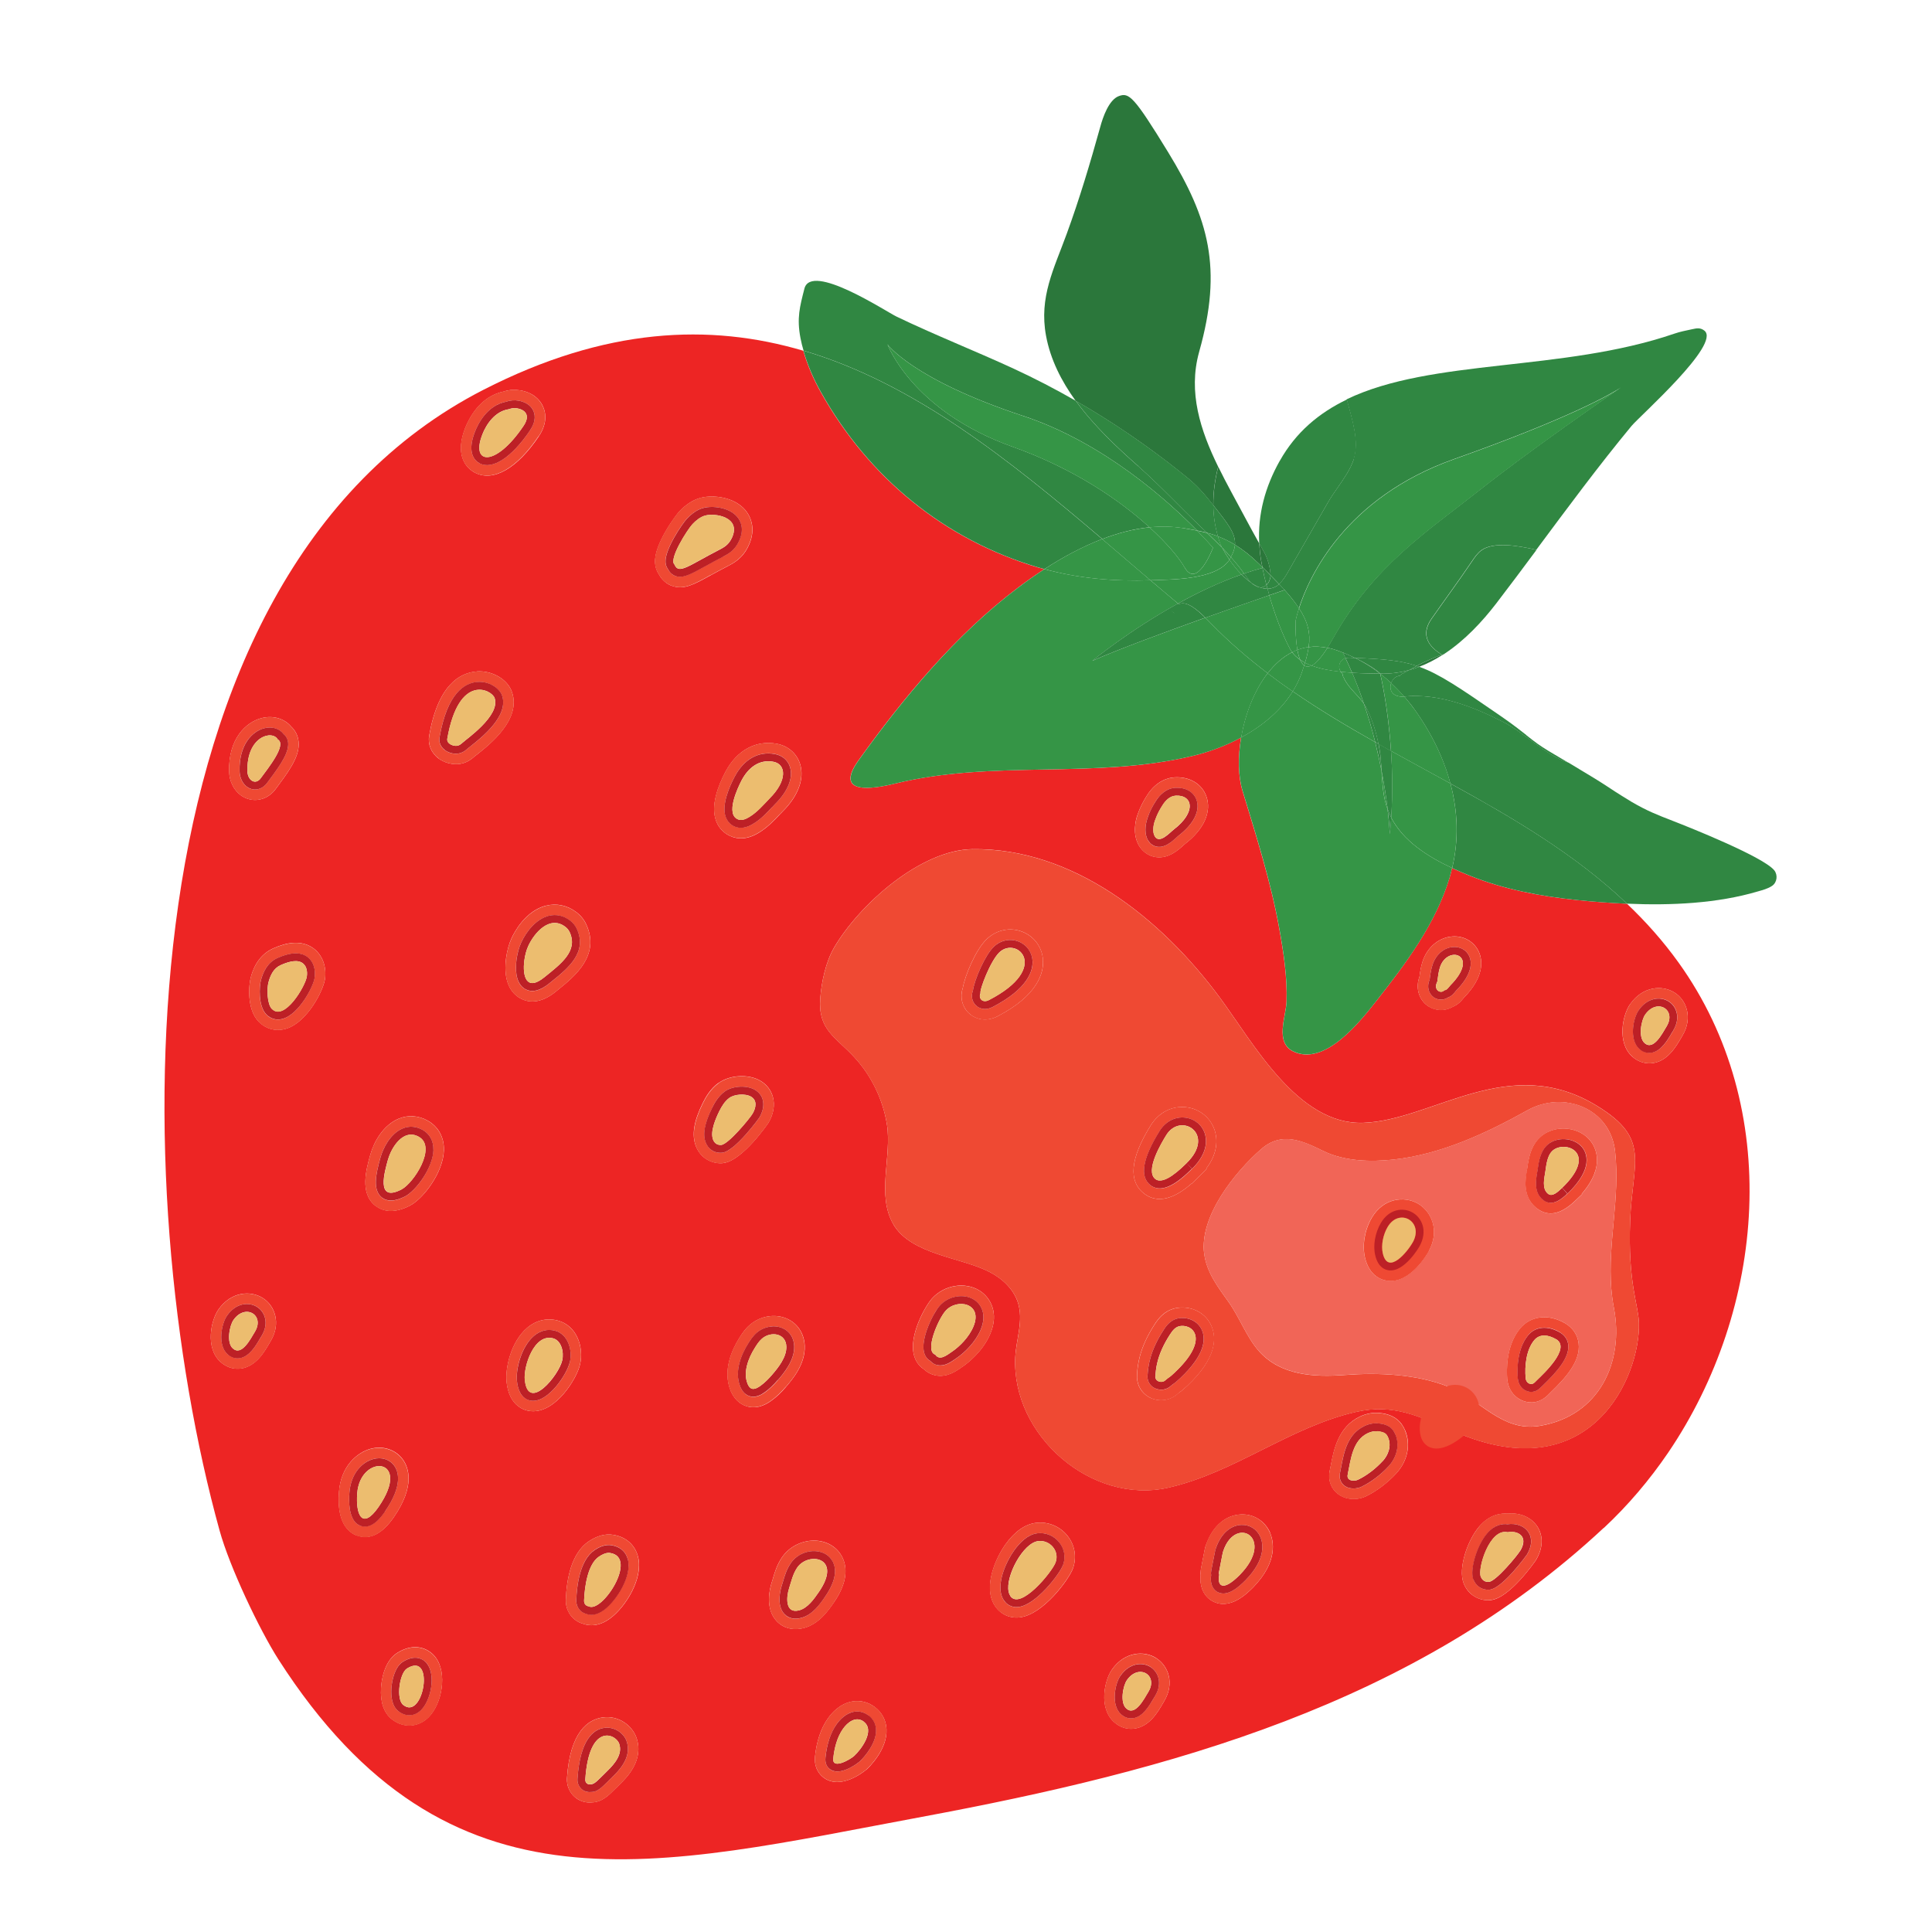 <svg xmlns="http://www.w3.org/2000/svg" fill="none" viewBox="0 0 214 214" height="214" width="214">
<path fill="#ED2524" d="M177.655 169.241C180.324 166.748 182.707 163.942 184.771 160.911C195.586 144.986 197.522 122.769 185.931 106.625C184.204 104.218 182.281 102.068 180.213 100.104C178.321 100.019 176.461 99.88 174.673 99.696C170.64 99.279 166.579 98.514 162.808 97.001C162.162 96.743 161.505 96.462 160.834 96.152C160.75 96.503 160.681 96.852 160.571 97.191C159.013 102.342 155.72 106.722 152.432 110.894C150.626 113.183 146.746 118.121 143.273 116.478C141.178 115.481 142.441 112.642 142.501 110.932C142.591 108.27 142.177 105.517 141.707 102.911C140.778 97.713 139.161 92.664 137.632 87.616C137.139 86 137.103 83.865 137.47 81.693C135.729 82.632 133.857 83.313 132.077 83.738C121.149 86.336 110.063 84.118 99.117 86.799C96.631 87.409 92.333 88.072 95.098 84.214C100.057 77.287 105.885 70.284 112.711 65.13C113.641 64.426 114.635 63.719 115.674 63.044C115.456 62.985 115.238 62.934 115.019 62.867C104.585 59.775 96.227 52.919 90.905 43.419C90.097 41.978 89.435 40.447 88.977 38.849C78.605 35.786 67.057 36.261 53.554 43.174C12.784 64.068 13.951 132.006 24.32 169.523C25.439 173.583 28.746 180.54 30.858 183.836C49.719 213.236 72.804 206.691 102.132 201.243C129.601 196.129 156.658 188.799 177.631 169.245L177.655 169.241ZM52.597 52.352C52.483 52.291 52.357 52.216 52.219 52.112C51.493 51.57 50.439 50.235 51.517 47.444C51.93 46.387 53.157 43.899 55.808 43.366C56.164 43.241 56.51 43.198 56.749 43.189C57.805 43.129 59.297 43.507 60.03 44.793C60.376 45.408 60.793 46.676 59.681 48.334C57.276 51.905 54.63 53.408 52.614 52.357L52.597 52.352ZM74.43 64.891C74.183 64.805 73.954 64.684 73.751 64.526C73.447 64.297 73.187 63.997 72.997 63.636C72.74 63.263 72.584 62.817 72.559 62.34C72.433 60.244 74.952 56.966 75.237 56.661C75.937 55.924 76.678 55.428 77.456 55.191L77.537 55.153L77.662 55.132C78.969 54.804 81.291 55.016 82.555 56.5C82.979 57.005 83.875 58.4 82.924 60.439C82.261 61.86 81.258 62.376 80.602 62.713C79.866 63.096 79.242 63.435 78.714 63.726L78.662 63.751C76.852 64.75 75.753 65.355 74.447 64.896L74.43 64.891ZM95.983 195.998C95.983 195.998 93.561 198.113 91.588 197.127C91.492 197.079 91.367 197.004 91.228 196.9C90.52 196.371 90.174 195.516 90.275 194.56C90.456 192.853 90.935 191.432 91.71 190.337C92.135 189.727 93.063 188.678 94.452 188.457C95.311 188.318 96.175 188.539 96.893 189.082C97.684 189.676 98.146 190.544 98.194 191.53C98.31 193.804 96.219 195.789 95.984 196.006L95.983 195.998ZM128.089 183.675C129.416 184.539 130.134 186.445 128.956 188.419L128.839 188.624C128.237 189.657 127.333 191.215 125.699 191.462C124.973 191.579 124.234 191.384 123.627 190.927C123.544 190.869 123.469 190.801 123.384 190.728C121.674 189.167 122.333 186.127 123.163 184.935C124.555 182.94 126.735 182.792 128.088 183.668L128.089 183.675ZM170.216 168.981C170.574 169.482 171.28 170.844 170.151 172.778C170.004 172.996 167.232 176.998 165.147 177.235L165.03 177.255C164.363 177.296 163.656 177.097 163.095 176.679C162.654 176.354 162.318 175.89 162.115 175.355C161.486 173.698 162.561 170.555 163.876 169.055C165.024 167.744 166.267 167.603 166.991 167.664C168.307 167.527 169.531 168.024 170.217 168.989L170.216 168.981ZM112.943 179.151C112.196 179.239 111.473 179.042 110.894 178.612C110.627 178.409 110.392 178.16 110.197 177.865C109.98 177.533 109.828 177.158 109.743 176.755L109.733 176.701C109.372 174.918 110.296 172.579 111.382 171.053C112.385 169.647 113.551 168.822 114.762 168.679C116.098 168.523 117.4 169.054 118.248 170.12C119.066 171.151 119.29 172.508 118.843 173.74C118.413 174.928 115.548 178.858 112.943 179.151ZM154.656 163.205C153.688 164.253 152.466 165.175 151.295 165.736C150.694 166.024 149.963 166.109 149.289 165.967C148.899 165.89 148.533 165.72 148.222 165.492C147.854 165.218 147.565 164.842 147.405 164.421C147.122 163.707 147.256 163.083 147.307 162.817C147.344 162.659 147.372 162.494 147.408 162.327C147.738 160.602 148.219 158.066 150.606 156.92C151.302 156.584 152.047 156.441 152.764 156.503C153.895 156.598 154.728 157.017 155.253 157.737C155.421 157.973 155.551 158.216 155.659 158.47C156.293 160.022 155.913 161.835 154.662 163.196L154.656 163.205ZM158.233 111.474C158.187 111.441 158.133 111.403 158.078 111.364C157.122 110.653 156.789 109.363 157.23 108.188C157.303 107.631 157.382 107.104 157.559 106.544C158.068 104.925 159.386 103.818 160.91 103.726C162.172 103.646 163.305 104.319 163.808 105.428C164.197 106.299 164.5 108.116 162.116 110.545L162.07 110.601C161.891 110.824 161.527 111.271 160.904 111.522C160.081 112.008 159.051 111.991 158.232 111.466L158.233 111.474ZM180.566 111.224C181.957 109.229 184.145 109.08 185.498 109.955C186.783 110.762 187.551 112.724 186.359 114.708L186.248 114.904C185.647 115.937 184.736 117.504 183.102 117.752C182.375 117.86 181.637 117.673 181.022 117.217C180.939 117.159 180.864 117.092 180.779 117.018C179.076 115.456 179.728 112.418 180.558 111.225L180.566 111.224ZM52.809 74.371C54.528 74.245 56.249 75.258 56.717 76.678C57.731 79.704 54.283 82.427 52.814 83.593L52.729 83.656C52.657 83.708 52.608 83.748 52.573 83.778C51.724 84.581 50.715 84.826 49.603 84.511C49.223 84.399 48.882 84.233 48.579 84.012C47.761 83.398 47.365 82.447 47.537 81.48C48.516 75.859 50.941 74.514 52.803 74.38L52.809 74.371ZM27.5 88.499C27.195 88.406 26.906 88.263 26.648 88.067C25.885 87.5 25.415 86.529 25.381 85.485C25.278 81.837 27.228 80.012 28.93 79.553C30.209 79.205 31.499 79.57 32.258 80.491C32.648 80.85 32.913 81.318 33.026 81.844C33.362 83.43 32.289 85.033 30.854 86.963C30.743 87.11 30.646 87.247 30.561 87.358C29.831 88.389 28.624 88.836 27.5 88.499ZM81.057 92.67C80.784 92.573 80.527 92.432 80.305 92.261C79.864 91.928 79.521 91.473 79.326 90.945C78.687 89.266 79.535 87.052 80.359 85.491C81.606 83.121 83.724 81.957 86.026 82.381C87.284 82.607 88.255 83.451 88.624 84.624C89.126 86.246 88.427 88.162 86.699 89.877C86.603 89.974 86.488 90.097 86.365 90.223C85.741 90.891 85.027 91.638 84.091 92.216C83.692 92.46 82.472 93.206 81.058 92.678L81.057 92.67ZM125.976 90.315C126.001 90.23 126.035 90.144 126.062 90.067C126.302 89.409 126.624 88.76 127.068 88.075C128.113 86.445 129.432 86.139 130.115 86.102C131.768 86.012 133.107 86.81 133.614 88.175C134.243 89.888 133.363 91.867 131.256 93.478C131.221 93.508 131.18 93.547 131.131 93.588C130.464 94.191 129.414 95.132 128.033 94.936C127.614 94.879 127.208 94.708 126.868 94.453C126.609 94.257 126.384 94.014 126.198 93.725C125.371 92.407 125.814 90.776 125.974 90.307L125.976 90.315ZM60.486 100.318C61.639 100.025 62.828 100.27 63.823 101.023C64.319 101.395 64.694 101.852 64.94 102.396C66.52 105.823 63.617 108.172 61.877 109.576L61.596 109.808C59.81 111.277 58.445 111.037 57.619 110.569C57.505 110.508 57.397 110.438 57.295 110.359C56.227 109.556 55.8 108.089 56.057 106.12C56.164 105.34 56.369 104.567 56.648 103.95C56.969 103.245 58.195 100.894 60.477 100.312L60.486 100.318ZM29.031 113.492C28.902 113.394 28.77 113.28 28.654 113.164C27.312 111.789 27.55 109.054 27.791 108.21C27.956 107.629 28.458 105.875 30.221 105.068C31.828 104.336 33.182 104.233 34.259 104.763C35.538 105.394 36.217 106.834 36 108.427C35.816 109.741 34.03 113.183 31.767 113.922C30.81 114.238 29.813 114.08 29.031 113.492ZM79.589 119.965C80.821 119.056 82.895 118.942 84.203 119.697C84.914 120.105 85.418 120.756 85.614 121.525C85.847 122.416 85.674 123.424 85.114 124.369C85.096 124.405 82.241 128.582 80.118 128.825L80.001 128.845C79.334 128.887 78.626 128.687 78.066 128.269C77.625 127.944 77.289 127.48 77.078 126.947C76.6 125.705 76.846 124.187 77.848 122.163C78.157 121.533 78.681 120.609 79.579 119.951L79.589 119.965ZM41.635 133.592C41.635 133.592 41.569 133.539 41.533 133.514C39.845 132.134 40.566 129.549 40.991 128L41.032 127.865C41.414 126.484 42.451 124.623 44.15 123.915C45.206 123.478 46.358 123.554 47.396 124.138C48.56 124.797 49.203 125.979 49.171 127.388C49.117 129.883 46.858 132.812 45.367 133.564C43.515 134.506 42.314 134.094 41.642 133.591L41.635 133.592ZM98.963 135.619C97.055 132.385 98.808 128.099 98.242 124.555C97.8 121.783 96.522 119.138 94.615 117.083C92.548 114.846 90.596 114.073 90.856 110.58C90.99 108.784 91.466 106.546 92.383 104.969C95.175 100.193 101.959 94.133 107.72 94.054C118.739 93.91 128.538 101.594 135.133 110.523C138.817 115.507 143.762 124.639 151.022 124.368C158.729 124.084 167.175 116.489 176.949 122.525C182.873 126.172 180.814 128.665 180.566 135.188C180.299 142.163 181.478 144.463 181.539 146.554C181.695 152.438 176.236 165.169 161.08 158.562C157.101 156.82 154.294 155.463 150.233 156.382C142.905 158.036 136.771 163.111 129.421 164.777C120.937 166.709 112.061 159.028 112.454 150.355C112.549 148.326 113.4 146.271 112.743 144.258C112.258 142.778 111.035 141.631 109.653 140.913C106.515 139.26 100.944 138.994 98.956 135.621L98.963 135.619ZM103.66 152.348C103.262 152.272 102.898 152.109 102.576 151.868C102.492 151.802 102.408 151.728 102.323 151.654C101.808 151.317 101.43 150.796 101.247 150.146C100.63 147.99 102.443 144.712 103.231 143.832C104.577 142.326 106.901 141.937 108.521 142.967C109.682 143.707 110.684 145.396 109.695 147.723C108.875 149.684 107.201 150.964 106.708 151.314L106.578 151.4C105.913 151.874 104.904 152.584 103.653 152.349L103.66 152.348ZM24.657 151.044C24.575 150.986 24.499 150.918 24.414 150.845C22.712 149.283 23.363 146.245 24.194 145.052C25.585 143.058 27.765 142.909 29.118 143.785C30.42 144.597 31.171 146.554 29.985 148.529L29.868 148.733C29.266 149.766 28.362 151.325 26.729 151.58C26.002 151.688 25.264 151.501 24.657 151.044ZM57.426 155.778C56.682 155.224 56.245 154.312 56.112 153.068C55.954 151.579 56.567 148.643 58.386 147.089C59.38 146.237 60.59 145.95 61.792 146.274C63.885 146.838 64.685 149.172 64.256 151.114C63.901 152.698 61.587 156.47 58.897 156.313C58.355 156.285 57.85 156.099 57.426 155.778ZM82.795 155.787C82.476 155.706 82.178 155.556 81.912 155.361C81.534 155.073 81.227 154.684 81 154.202L80.948 154.082C79.997 151.807 81.118 149.45 81.867 148.247C82.138 147.816 82.502 147.224 83.091 146.73C84.232 145.757 85.862 145.487 87.155 146.059C88.351 146.585 89.09 147.717 89.139 149.081C89.215 151.121 87.755 152.806 87.06 153.622C86.506 154.271 85.994 154.751 85.451 155.141C85.108 155.384 84.081 156.129 82.804 155.794L82.795 155.787ZM39.559 170.094C39.312 170.008 39.083 169.886 38.87 169.722C37.564 168.743 37.431 166.744 37.55 165.24C37.767 162.38 39.558 160.895 41.02 160.484C42.421 160.093 43.84 160.564 44.631 161.671C45.275 162.572 45.999 164.605 43.621 168.052C42.334 169.908 40.975 170.589 39.566 170.084L39.559 170.094ZM140.665 169.752C141.054 170.616 141.634 172.93 138.795 175.838C138.158 176.476 136.243 178.408 134.306 177.351C134.2 177.297 134.101 177.234 134.009 177.161C133.235 176.58 132.869 175.608 132.989 174.481C132.964 174.244 132.98 174.009 133.027 173.768C133.189 172.979 133.282 172.49 133.339 172.167C133.414 171.761 133.457 171.545 133.517 171.335L133.515 171.319L133.614 171.054C133.611 171.038 133.624 171.02 133.631 171.011L133.681 170.882C134.406 168.977 135.811 167.815 137.468 167.748C138.87 167.693 140.1 168.461 140.682 169.757L140.665 169.752ZM64.574 179.851C64.263 179.768 63.974 179.625 63.716 179.429C63.035 178.919 62.643 178.08 62.677 177.2C62.754 174.974 63.262 172.04 65.219 170.726C66.141 170.112 67.046 169.869 67.903 170.003C69.328 170.224 70.338 171.11 70.677 172.44C71.29 174.853 69.282 177.98 67.657 179.212C66.309 180.244 65.182 180.076 64.583 179.858L64.574 179.851ZM86.386 179.883C86.258 179.793 86.143 179.684 86.036 179.574C84.703 178.158 85.265 175.952 85.469 175.316C85.51 175.181 85.552 175.053 85.593 174.918L85.607 174.859C85.816 174.158 86.048 173.356 86.59 172.542C87.412 171.295 88.921 170.555 90.429 170.65C91.711 170.736 92.793 171.433 93.316 172.523C93.786 173.493 93.996 175.141 92.356 177.507C91.738 178.398 90.703 179.899 89.021 180.331C88.037 180.579 87.097 180.427 86.378 179.884L86.386 179.883ZM43.488 190.49L43.386 190.412C42.522 189.717 42.11 188.529 42.205 186.973C42.242 186.3 42.494 184.02 44.016 183.07C45.915 181.887 47.46 182.577 48.208 183.524C49.6 185.291 48.955 188.738 47.466 190.211C46.349 191.324 44.747 191.43 43.479 190.484L43.488 190.49ZM63.809 199.158L63.736 199.106C63.104 198.597 62.749 197.791 62.8 196.965C63.139 191.814 65.137 190.462 66.75 190.234C68.567 189.979 70.023 191.174 70.478 192.428C71.402 194.972 69.338 196.97 68.663 197.622C68.499 197.787 68.347 197.933 68.21 198.069L68.162 198.117C67.396 198.889 66.67 199.615 65.568 199.643C64.946 199.709 64.307 199.538 63.801 199.159L63.809 199.158Z"></path>
<path fill="#EF4933" d="M112.745 144.269C113.409 146.281 112.55 148.336 112.456 150.366C112.054 159.04 120.931 166.721 129.422 164.788C136.779 163.113 142.912 158.038 150.234 156.393C154.296 155.474 157.096 156.84 161.081 158.572C176.231 165.189 181.697 152.457 181.54 146.565C181.479 144.474 180.3 142.173 180.567 135.198C180.814 128.668 182.875 126.182 176.95 122.536C167.176 116.5 158.731 124.095 151.024 124.378C143.762 124.642 138.818 115.518 135.135 110.534C128.54 101.612 118.732 93.922 107.721 94.065C101.951 94.137 95.169 100.205 92.385 104.98C91.467 106.556 90.992 108.795 90.858 110.59C90.597 114.083 92.549 114.856 94.616 117.093C96.517 119.158 97.802 121.794 98.244 124.565C98.81 128.11 97.056 132.395 98.965 135.63C100.953 139.003 106.524 139.27 109.662 140.923C111.038 141.65 112.268 142.795 112.752 144.268L112.745 144.269ZM107.529 112.407C107.437 112.335 107.352 112.261 107.275 112.186C106.561 111.482 106.317 110.433 106.634 109.472C106.88 108.051 108.081 105.175 109.295 104.021C110.385 102.985 111.903 102.669 113.263 103.214C114.589 103.741 115.463 104.963 115.533 106.403C115.594 107.7 115.024 110.227 110.477 112.577C109.467 113.094 108.365 113.026 107.537 112.406L107.529 112.407ZM127.484 154.862C127.302 154.78 127.133 154.681 126.967 154.557C126.25 154.022 125.871 153.165 125.942 152.27L125.947 152.157C126.01 151.256 126.154 149.379 127.872 146.719C128.221 146.178 129.032 144.917 130.75 144.832C132.276 144.755 133.625 145.559 134.189 146.89C134.752 148.213 134.755 150.434 131.523 153.481C131.053 153.922 130.842 154.095 130.597 154.257C130.568 154.278 130.546 154.29 130.491 154.339C129.697 155.093 128.491 155.307 127.483 154.854L127.484 154.862ZM126.759 132.233C124.944 130.859 125.181 128.308 127.46 124.654C128.353 123.218 129.821 122.47 131.383 122.644C132.855 122.809 134.054 123.775 134.531 125.153C134.769 125.843 135.086 127.513 133.604 129.442L133.653 129.498L132.835 130.295C132.76 130.372 132.678 130.451 132.588 130.538L132.019 131.101L132.001 131.088C130.703 132.224 128.607 133.617 126.759 132.233ZM133.377 138.856C132.86 134.71 136.769 129.847 139.699 127.285C141.96 125.311 144.213 126.337 146.567 127.49C148.914 128.645 151.829 128.716 154.373 128.441C159.639 127.862 164.637 125.523 169.206 122.978C173.161 120.778 178.361 122.719 178.896 127.536C179.471 132.683 178.071 137.63 178.475 142.71C178.532 143.422 178.624 144.144 178.763 144.866C179.917 150.908 177.129 156.839 170.572 157.936C166.323 158.646 163.998 154.994 160.354 153.572C156.847 152.199 152.686 152.02 148.965 152.303C145.608 152.556 141.832 152.376 139.421 149.628C138.078 148.102 137.304 145.924 136.091 144.223C134.92 142.579 133.643 140.928 133.385 138.855L133.377 138.856Z"></path>
<path fill="#F16557" d="M139.422 149.62C141.833 152.368 145.609 152.548 148.966 152.295C152.688 152.019 156.849 152.198 160.355 153.563C163.998 154.986 166.323 158.638 170.573 157.928C177.13 156.83 179.919 150.908 178.764 144.858C178.624 144.136 178.534 143.421 178.475 142.702C178.08 137.62 179.472 132.675 178.896 127.528C178.36 122.703 173.16 120.761 169.207 122.969C164.63 125.516 159.632 127.855 154.373 128.433C151.831 128.715 148.915 128.637 146.568 127.482C144.212 126.321 141.961 125.302 139.7 127.277C136.762 129.84 132.861 134.702 133.378 138.848C133.636 140.921 134.912 142.572 136.084 144.216C137.297 145.917 138.069 148.087 139.414 149.621L139.422 149.62ZM173.382 146.588C174.221 147.086 174.748 147.87 174.859 148.806C175.083 150.724 173.509 152.541 171.775 154.217L171.563 154.43C170.525 155.49 169.473 155.437 168.774 155.195C168.51 155.104 168.264 154.978 168.042 154.807C167.425 154.343 167.038 153.624 166.966 152.826C166.87 151.752 166.809 149.051 168.371 147.164C169.561 145.726 171.534 145.493 173.389 146.587L173.382 146.588ZM169.123 129.704L169.194 129.275C169.323 128.339 169.578 126.595 171.026 125.634C172.639 124.564 174.998 124.898 176.171 126.366C176.661 126.98 177.932 129.112 175.211 132.24L175.25 132.282L174.471 133.024C174.471 133.024 174.457 133.035 174.45 133.044L174.374 133.113C172.859 134.527 171.484 134.786 170.287 133.884C170.241 133.852 170.194 133.812 170.147 133.772C168.654 132.543 168.976 130.628 169.14 129.709L169.123 129.704ZM153.662 141.86C153.202 141.794 152.78 141.626 152.412 141.352C151.823 140.907 151.409 140.224 151.191 139.323C150.858 137.936 151.144 136.235 151.933 134.889C153.211 132.706 155.508 132.441 157.026 133.297C158.554 134.166 159.508 136.321 158.258 138.58C158.049 138.952 156.165 142.194 153.661 141.852L153.662 141.86Z"></path>
<path fill="#308742" d="M149.943 50.889C149.565 52.004 148.843 53.034 148.141 54.044C147.761 54.59 147.388 55.127 147.08 55.669C145.617 58.229 144.144 60.782 142.672 63.336C142.395 63.824 142.094 64.317 141.676 64.685C141.881 64.899 142.078 65.114 142.257 65.316L142.286 65.343C142.949 66.08 143.472 66.744 143.875 67.365C144.964 63.979 148.885 55.16 161.082 50.837C173.876 46.299 178.398 43.665 179.531 42.926C179.732 42.788 179.847 42.712 179.847 42.712C179.847 42.712 179.755 42.783 179.531 42.926C177.801 44.112 169.274 50.013 163.942 54.237C157.979 58.954 152.19 62.623 147.652 70.697C147.432 71.096 147.225 71.436 147.021 71.743C147.195 71.778 147.362 71.813 147.539 71.863C147.614 71.882 147.682 71.903 147.759 71.93C148.088 72.026 148.406 72.148 148.725 72.278L148.722 72.262C148.722 72.262 148.8 72.297 148.93 72.355C149.318 72.513 149.701 72.688 150.077 72.873C153.193 72.99 155.107 73.159 156.917 73.756C157.816 73.29 158.755 72.873 159.704 72.51C158.248 71.644 157.295 70.339 158.564 68.518C160.039 66.405 161.584 64.321 163.029 62.173C163.336 61.719 163.65 61.257 164.093 60.94C165.38 60.023 167.968 60.382 170.166 60.904C173.609 56.274 177.048 51.619 180.716 47.183C181.62 46.09 190.658 38.112 188.792 36.627C188.346 36.27 187.943 36.355 187.417 36.469C186.768 36.612 186.107 36.733 185.471 36.954C173.039 41.213 158.628 39.675 149.166 44.229C149.752 46.438 150.584 48.91 149.917 50.877L149.943 50.889Z"></path>
<path fill="#308742" d="M141.756 51.039C140.138 53.914 139.305 56.968 139.478 60.186C139.676 60.545 139.867 60.914 140.073 61.272C140.417 61.878 140.726 62.98 140.721 63.703C141.06 64.046 141.382 64.376 141.677 64.695C142.095 64.326 142.396 63.834 142.673 63.345C144.145 60.792 145.608 58.232 147.08 55.678C147.389 55.136 147.762 54.599 148.142 54.053C148.843 53.043 149.565 52.013 149.944 50.898C150.61 48.931 149.778 46.459 149.192 44.25C146.109 45.731 143.546 47.862 141.757 51.047L141.756 51.039Z"></path>
<path fill="#308742" d="M164.118 60.947C163.675 61.264 163.353 61.727 163.054 62.18C161.609 64.328 160.064 66.412 158.589 68.525C157.313 70.347 158.273 71.651 159.729 72.517C159.834 72.475 159.931 72.434 160.036 72.392C162.247 70.923 164.161 68.888 165.742 66.829C167.243 64.872 168.718 62.895 170.191 60.911C167.993 60.389 165.405 60.029 164.118 60.947Z"></path>
<path fill="#2B773B" d="M159.781 72.545C159.781 72.545 159.744 72.519 159.718 72.508C158.77 72.871 157.831 73.288 156.932 73.754C157.026 73.786 157.119 73.818 157.205 73.852C158.102 73.514 158.957 73.071 159.773 72.546L159.781 72.545Z"></path>
<path fill="#2B773B" d="M160.028 72.39C159.921 72.424 159.825 72.473 159.72 72.515C159.738 72.528 159.757 72.541 159.783 72.552C159.862 72.499 159.95 72.452 160.029 72.398L160.028 72.39Z"></path>
<path fill="#2B773B" d="M134.386 55.965C134.373 54.531 134.576 53.093 134.931 51.693C132.969 47.681 131.582 43.46 132.817 39.006C132.817 39.006 132.821 38.981 132.836 38.93C135.441 29.679 133.888 24.21 129.392 16.863C125.575 10.626 125.051 10.235 123.933 10.642C122.832 11.047 122.17 12.949 121.866 14.075C120.758 18.058 119.575 22.022 118.154 25.906C116.735 29.798 115.078 32.912 115.862 37.173C116.347 39.817 117.567 42.215 119.142 44.392C123.161 46.696 127.001 49.312 130.64 52.21C132.245 53.483 132.839 53.999 134.377 55.958L134.386 55.965Z"></path>
<path fill="#2B773B" d="M134.426 56.011C136.011 58.01 136.888 59.103 136.794 60.338C137.619 60.847 138.466 61.488 139.39 62.389C139.544 62.539 139.679 62.668 139.823 62.812C139.781 62.563 139.723 62.316 139.683 62.082C139.573 61.443 139.514 60.812 139.48 60.192C138.949 59.248 138.426 58.295 137.917 57.339C136.945 55.501 135.878 53.622 134.94 51.697C134.585 53.097 134.382 54.535 134.395 55.969C134.407 55.991 134.416 55.997 134.435 56.018L134.426 56.011Z"></path>
<path fill="#2B773B" d="M139.908 62.888L139.985 62.962C140.245 63.215 140.495 63.461 140.729 63.702C140.726 62.98 140.425 61.877 140.081 61.27C139.875 60.912 139.685 60.552 139.486 60.185C139.521 60.812 139.58 61.436 139.689 62.075C139.729 62.309 139.781 62.564 139.83 62.805C139.858 62.832 139.878 62.852 139.907 62.88L139.908 62.888Z"></path>
<path fill="#308742" d="M155.571 77.147C155.571 77.147 155.548 77.151 155.54 77.152C155.939 77.613 156.334 78.091 156.683 78.585C157.832 80.193 158.825 81.916 159.6 83.732C160.028 84.734 160.379 85.756 160.651 86.784C167.636 90.627 174.491 94.644 180.219 100.096C185.108 100.311 190.208 100.072 194.704 98.742C195.247 98.585 195.831 98.437 196.297 98.117C196.849 97.734 196.934 96.917 196.535 96.408C195.333 94.913 187.173 91.657 185.352 90.95C183.583 90.266 182.44 89.82 180.729 88.821C177.255 86.704 179.106 87.679 173.756 84.487C171.077 83.59 168.972 81.223 166.493 79.955C163.18 78.26 159.366 76.779 155.579 77.146L155.571 77.147Z"></path>
<path fill="#308742" d="M152.885 74.615L152.888 74.63C153.304 74.952 153.708 75.3 154.098 75.658C154.098 75.658 154.097 75.65 154.103 75.641C154.116 75.575 154.147 75.522 154.187 75.475C154.367 75.075 154.734 74.876 155.075 74.85C155.125 74.769 155.195 74.709 155.275 74.663C155.531 74.515 155.803 74.372 156.068 74.231C155.055 74.5 153.998 74.649 152.893 74.613L152.885 74.615Z"></path>
<path fill="#308742" d="M160.85 96.151C161.513 96.463 162.178 96.743 162.824 97.001C166.595 98.513 170.656 99.279 174.689 99.696C176.469 99.881 178.33 100.02 180.229 100.104C174.499 94.644 167.654 90.633 160.661 86.792C161.481 89.852 161.594 93.041 160.852 96.159L160.85 96.151Z"></path>
<path fill="#308742" d="M152.886 74.614C153.991 74.65 155.048 74.501 156.061 74.232C156.354 74.069 156.639 73.908 156.933 73.754C155.123 73.157 153.209 72.987 150.094 72.87C150.26 72.954 150.418 73.031 150.586 73.123C151.438 73.554 152.365 74.102 152.894 74.613L152.886 74.614Z"></path>
<path fill="#308742" d="M169.071 81.423C168.57 81.027 167.558 80.222 166.114 79.234C161.688 76.189 159.471 74.667 157.207 73.859C156.831 74.004 156.444 74.134 156.052 74.233C155.787 74.375 155.515 74.518 155.26 74.665C155.179 74.711 155.109 74.771 155.059 74.852C154.726 74.877 154.352 75.077 154.171 75.477C154.131 75.524 154.102 75.585 154.088 75.644C154.088 75.644 154.089 75.652 154.083 75.661C154.597 76.134 155.074 76.63 155.525 77.154C155.54 77.152 155.548 77.15 155.556 77.149C159.351 76.781 163.158 78.271 166.47 79.959C168.948 81.219 171.054 83.594 173.734 84.491C173.099 84.11 172.376 83.681 171.52 83.177C170.471 82.531 170.167 82.302 169.046 81.419L169.071 81.423Z"></path>
<path fill="#308742" d="M157.206 73.853C157.113 73.82 157.019 73.788 156.933 73.755C156.631 73.911 156.346 74.072 156.06 74.233C156.451 74.126 156.839 74.004 157.215 73.859L157.206 73.853Z"></path>
<path fill="#308742" d="M127.329 58.405C124.108 55.467 119.028 51.933 112.17 49.489C100.991 45.505 98.305 38.145 98.305 38.145C98.305 38.145 101.094 42.031 113.282 46.05C122.257 49.007 129.436 55.535 132.603 58.763C132.976 58.835 133.344 58.925 133.705 59.015C133.437 58.764 133.168 58.505 132.901 58.255C130.628 56.077 128.446 53.731 126.103 51.661C123.685 49.525 121.134 47.13 119.159 44.396C116.909 43.104 114.594 41.904 112.226 40.809C107.943 38.839 103.557 37.111 99.311 35.07C98.114 34.497 89.849 29.029 89.101 31.972C88.592 33.968 88.238 35.231 88.668 37.459C88.755 37.925 88.874 38.386 89.007 38.837C101.236 42.44 111.837 50.965 122.097 59.701C123.813 59.047 125.57 58.578 127.344 58.403L127.329 58.405Z"></path>
<path fill="#308742" d="M115.034 62.859C115.254 62.926 115.471 62.977 115.69 63.035C117.674 61.742 119.84 60.569 122.082 59.705C111.822 50.969 101.221 42.444 88.992 38.841C89.441 40.432 90.113 41.969 90.921 43.411C96.242 52.911 104.601 59.767 115.034 62.859Z"></path>
<path fill="#308742" d="M126.097 51.662C128.449 53.738 130.623 56.085 132.895 58.255C133.164 58.514 133.431 58.765 133.698 59.016C134.11 59.122 134.508 59.247 134.911 59.402C134.574 58.273 134.409 57.122 134.394 55.954C132.848 53.997 132.262 53.479 130.657 52.206C127.01 49.309 123.178 46.692 119.159 44.388C121.134 47.121 123.685 49.516 126.104 51.653L126.097 51.662Z"></path>
<path fill="#308742" d="M134.426 56.01C134.426 56.01 134.405 55.982 134.386 55.961C134.4 57.121 134.566 58.28 134.903 59.409C135.529 59.647 136.158 59.949 136.794 60.337C136.888 59.102 136.011 58.009 134.426 56.01Z"></path>
<path fill="#359546" d="M148.92 75.237C148.816 74.958 148.737 75.012 148.693 74.618C148.619 74.559 148.567 74.487 148.513 74.408C147.386 74.288 146.253 74.089 145.275 73.719C144.943 73.888 144.674 73.862 144.455 73.707C144.372 73.97 144.282 74.242 144.186 74.523C143.933 75.248 143.593 75.931 143.19 76.578C146.126 78.602 149.199 80.435 152.324 82.202C151.987 80.84 151.574 79.411 151.077 77.956C150.411 76.971 149.503 76.349 148.912 75.239L148.92 75.237Z"></path>
<path fill="#359546" d="M154.096 90.562C154.056 91.17 154.008 91.78 153.945 92.4C153.945 92.4 153.903 91.357 153.697 89.636C153.637 89.469 153.575 89.296 153.521 89.12C153.178 87.912 153.106 86.649 153.027 85.387C152.833 84.394 152.601 83.319 152.322 82.204C149.189 80.438 146.117 78.605 143.188 76.579C141.85 78.741 139.782 80.442 137.477 81.686C137.112 83.866 137.147 85.993 137.64 87.609C139.176 92.656 140.786 97.706 141.715 102.905C142.184 105.511 142.599 108.263 142.509 110.925C142.448 112.636 141.185 115.474 143.281 116.471C146.754 118.115 150.633 113.177 152.439 110.887C155.728 106.716 159.022 102.343 160.578 97.185C160.679 96.839 160.756 96.489 160.841 96.145C158.139 94.883 155.43 93.157 154.087 90.555L154.096 90.562Z"></path>
<path fill="#359546" d="M145.283 73.728C146.259 74.091 147.385 74.299 148.52 74.418C148.149 73.888 148.354 73.115 149.048 72.908C148.948 72.7 148.849 72.493 148.749 72.285C148.431 72.163 148.114 72.041 147.783 71.937C147.708 71.918 147.639 71.89 147.563 71.871C147.386 71.82 147.22 71.785 147.046 71.751C146.325 72.884 145.747 73.488 145.289 73.719L145.283 73.728Z"></path>
<path fill="#359546" d="M150.094 72.872C149.718 72.688 149.335 72.513 148.947 72.354C149.181 72.459 149.589 72.638 150.077 72.867C150.077 72.867 150.085 72.866 150.093 72.864L150.094 72.872Z"></path>
<path fill="#359546" d="M148.918 75.237C149.509 76.347 150.417 76.97 151.083 77.955C150.696 76.818 150.268 75.672 149.773 74.513C149.359 74.488 148.937 74.456 148.52 74.407C148.572 74.478 148.624 74.549 148.7 74.617C148.735 75.012 148.822 74.957 148.926 75.236L148.918 75.237Z"></path>
<path fill="#359546" d="M152.887 74.633C152.913 74.741 153.747 78.159 154.076 83.18C156.264 84.393 158.464 85.581 160.659 86.786C160.386 85.75 160.035 84.727 159.608 83.733C158.832 81.917 157.84 80.194 156.691 78.586C156.334 78.094 155.947 77.615 155.548 77.153C154.116 77.27 153.843 76.282 154.105 75.66C153.715 75.302 153.318 74.952 152.895 74.632L152.887 74.633Z"></path>
<path fill="#359546" d="M153.529 89.126C153.575 89.302 153.644 89.467 153.705 89.641C153.565 88.494 153.358 87.046 153.035 85.393C153.115 86.654 153.186 87.917 153.529 89.126Z"></path>
<path fill="#359546" d="M160.661 86.783C158.474 85.577 156.266 84.391 154.078 83.177C154.222 85.382 154.265 87.885 154.097 90.56C155.44 93.161 158.149 94.888 160.851 96.15C161.593 93.032 161.475 89.852 160.661 86.783Z"></path>
<path fill="#359546" d="M149.038 72.9C148.344 73.106 148.139 73.879 148.511 74.409C148.936 74.457 149.358 74.489 149.764 74.516C149.535 73.978 149.29 73.434 149.031 72.901L149.038 72.9Z"></path>
<path fill="#359546" d="M150.577 73.125C150.418 73.04 150.251 72.956 150.084 72.872C150.084 72.872 150.077 72.873 150.069 72.875C150.226 72.952 150.401 73.034 150.569 73.126L150.577 73.125Z"></path>
<path fill="#359546" d="M155.542 77.153C155.091 76.628 154.605 76.134 154.099 75.659C153.837 76.281 154.11 77.269 155.542 77.153Z"></path>
<path fill="#359546" d="M136.18 62.002C134.72 64.248 129.754 64.191 127.505 64.271C127.482 64.275 127.45 64.272 127.425 64.269C128.44 65.138 129.461 65.998 130.481 66.85C132.657 65.644 135.06 64.503 137.518 63.633C137.022 63.125 136.563 62.554 136.179 61.994L136.18 62.002Z"></path>
<path fill="#359546" d="M143.129 72.242C143.035 72.113 142.941 71.985 142.869 71.845C141.985 70.151 141.198 68.032 140.591 65.939C138.971 66.497 136.366 67.399 133.51 68.425C133.762 68.678 134.004 68.926 134.208 69.132C136.144 71.118 138.231 72.911 140.416 74.574C141.192 73.575 142.095 72.763 143.129 72.242Z"></path>
<path fill="#359546" d="M134.206 69.129C134.003 68.923 133.76 68.676 133.508 68.422C129.004 70.034 123.881 71.921 120.988 73.201C120.988 73.201 125.029 69.864 130.481 66.854C129.461 66.002 128.448 65.141 127.425 64.273C123.479 64.411 119.492 64.074 115.69 63.04C114.65 63.715 113.656 64.422 112.726 65.126C105.9 70.279 100.073 77.291 95.113 84.21C92.35 88.075 96.646 87.405 99.132 86.795C110.079 84.121 121.156 86.333 132.092 83.734C133.88 83.308 135.753 82.627 137.485 81.689C137.921 79.128 138.924 76.502 140.414 74.571C138.229 72.908 136.142 71.115 134.206 69.129Z"></path>
<path fill="#359546" d="M137.806 63.537C137.351 62.893 136.863 62.287 136.339 61.711C136.297 61.79 136.276 61.858 136.224 61.931C136.213 61.957 136.192 61.976 136.171 61.996C136.556 62.556 137.014 63.127 137.51 63.636C137.609 63.603 137.706 63.562 137.797 63.531L137.806 63.537Z"></path>
<path fill="#359546" d="M142.266 65.324C142.087 65.122 141.882 64.908 141.685 64.693C141.685 64.693 141.677 64.695 141.67 64.704L142.266 65.324Z"></path>
<path fill="#359546" d="M142.868 71.846C142.94 71.986 143.034 72.115 143.128 72.243C143.32 72.146 143.515 72.065 143.71 71.991C143.444 70.529 143.516 68.744 143.516 68.744C143.516 68.744 143.613 68.23 143.891 67.373C143.481 66.753 142.959 66.096 142.295 65.352C142.287 65.353 141.651 65.574 140.591 65.94C141.199 68.041 141.985 70.153 142.868 71.846Z"></path>
<path fill="#359546" d="M141.671 64.704C141.671 64.704 141.679 64.703 141.685 64.694C141.39 64.375 141.069 64.045 140.73 63.702C140.731 63.71 140.734 63.725 140.735 63.733L141.68 64.711L141.671 64.704Z"></path>
<path fill="#359546" d="M137.805 63.536C138.48 63.308 139.164 63.087 139.839 62.907C139.834 62.876 139.829 62.845 139.823 62.814C139.678 62.67 139.544 62.541 139.39 62.391C138.467 61.498 137.619 60.849 136.794 60.34C136.762 60.763 136.614 61.213 136.338 61.709C136.854 62.287 137.35 62.892 137.805 63.536Z"></path>
<path fill="#359546" d="M139.9 62.886C139.9 62.886 139.852 62.838 139.823 62.811C139.829 62.842 139.834 62.873 139.839 62.904C139.863 62.9 139.878 62.898 139.902 62.894L139.9 62.886Z"></path>
<path fill="#359546" d="M140.727 63.733C140.727 63.733 140.723 63.709 140.721 63.701C140.488 63.461 140.237 63.215 139.978 62.962L140.719 63.734L140.727 63.733Z"></path>
<path fill="#359546" d="M127.506 64.271C129.753 64.183 134.711 64.242 136.18 62.002C135.86 61.535 135.59 61.084 135.386 60.686C134.834 60.131 134.274 59.577 133.7 59.033C133.34 58.943 132.971 58.853 132.598 58.781C133.735 59.942 134.358 60.677 134.358 60.677C134.358 60.677 132.61 65.323 131.208 62.844C130.667 61.886 129.363 60.264 127.33 58.414C125.556 58.589 123.799 59.058 122.083 59.712C123.875 61.235 125.653 62.767 127.427 64.276C127.45 64.272 127.482 64.275 127.507 64.279L127.506 64.271Z"></path>
<path fill="#359546" d="M122.081 59.706C119.838 60.563 117.674 61.743 115.69 63.037C119.493 64.079 123.48 64.416 127.425 64.27C125.651 62.761 123.874 61.229 122.081 59.706Z"></path>
<path fill="#359546" d="M136.338 61.708C136.022 61.361 135.706 61.014 135.384 60.676C135.588 61.074 135.858 61.525 136.178 61.992C136.19 61.966 136.21 61.946 136.231 61.927C136.281 61.846 136.302 61.778 136.346 61.706L136.338 61.708Z"></path>
<path fill="#359546" d="M135.099 60.036C135.023 59.824 134.971 59.616 134.911 59.402C134.508 59.255 134.109 59.122 133.698 59.016C134.272 59.56 134.832 60.113 135.384 60.669C135.263 60.433 135.162 60.217 135.098 60.028L135.099 60.036Z"></path>
<path fill="#359546" d="M135.384 60.676C135.714 61.013 136.03 61.36 136.338 61.708C136.614 61.212 136.762 60.762 136.794 60.339C136.158 59.951 135.527 59.641 134.903 59.411C134.963 59.626 135.015 59.833 135.091 60.045C135.156 60.234 135.257 60.45 135.377 60.686L135.384 60.676Z"></path>
<path fill="#359546" d="M144.462 73.713C144.28 73.584 144.13 73.361 144.01 73.085C143.665 72.847 143.361 72.57 143.122 72.25C142.088 72.772 141.184 73.584 140.409 74.583C141.321 75.277 142.246 75.945 143.19 76.593C143.593 75.947 143.933 75.263 144.186 74.538C144.283 74.257 144.373 73.985 144.456 73.722L144.462 73.713Z"></path>
<path fill="#359546" d="M143.19 76.587C142.245 75.939 141.321 75.27 140.408 74.576C138.91 76.509 137.906 79.127 137.479 81.694C139.784 80.45 141.851 78.749 143.19 76.587Z"></path>
<path fill="#359546" d="M144.01 73.077C143.877 72.771 143.779 72.387 143.702 71.983C143.506 72.056 143.313 72.146 143.12 72.235C143.359 72.555 143.655 72.833 144.008 73.069L144.01 73.077Z"></path>
<path fill="#EF4933" d="M181.022 117.217C181.629 117.674 182.367 117.861 183.102 117.751C184.736 117.504 185.639 115.938 186.248 114.904L186.359 114.708C187.544 112.725 186.783 110.762 185.498 109.955C184.146 109.08 181.958 109.229 180.566 111.223C179.736 112.416 179.084 115.455 180.787 117.016C180.864 117.091 180.947 117.157 181.03 117.215L181.022 117.217ZM181.721 116.287C181.666 116.248 181.619 116.208 181.571 116.16C180.44 115.127 180.904 112.778 181.522 111.886C182.507 110.475 183.952 110.34 184.863 110.93C185.726 111.472 186.17 112.759 185.366 114.108L185.249 114.313C184.728 115.204 184.015 116.432 182.936 116.593C182.632 116.645 182.186 116.617 181.735 116.277L181.721 116.287Z"></path>
<path fill="#EF4933" d="M78.698 63.721C79.226 63.43 79.848 63.083 80.586 62.709C81.25 62.37 82.243 61.848 82.908 60.435C83.859 58.396 82.97 57 82.539 56.496C81.275 55.012 78.953 54.799 77.645 55.127L77.521 55.148L77.439 55.187C76.663 55.431 75.922 55.927 75.22 56.657C74.928 56.963 72.416 60.24 72.542 62.336C72.569 62.82 72.725 63.267 72.981 63.632C73.178 63.991 73.43 64.293 73.734 64.522C73.938 64.68 74.175 64.799 74.414 64.887C75.729 65.352 76.82 64.748 78.629 63.741L78.681 63.716L78.698 63.721ZM74.814 63.8C74.677 63.751 74.553 63.684 74.442 63.599C74.257 63.454 74.097 63.265 73.976 63.029C73.843 62.859 73.729 62.614 73.71 62.272C73.622 60.82 75.596 57.964 76.071 57.458C76.656 56.844 77.261 56.444 77.873 56.267C78.876 55.992 80.744 56.177 81.648 57.242C81.999 57.655 82.491 58.557 81.852 59.934C81.359 60.989 80.63 61.37 80.047 61.67C79.281 62.066 78.629 62.426 78.079 62.728C76.445 63.633 75.623 64.079 74.805 63.793L74.814 63.8Z"></path>
<path fill="#EF4933" d="M48.58 84.014C48.883 84.235 49.225 84.409 49.604 84.512C50.716 84.827 51.717 84.584 52.574 83.78C52.609 83.75 52.666 83.708 52.73 83.657L52.815 83.594C54.293 82.435 57.742 79.712 56.718 76.679C56.25 75.26 54.529 74.246 52.81 74.372C50.949 74.506 48.524 75.851 47.544 81.472C47.374 82.447 47.76 83.392 48.587 84.004L48.58 84.014ZM52.889 75.537C54.188 75.444 55.345 76.249 55.611 77.053C56.374 79.313 53.37 81.679 52.084 82.693C51.943 82.805 51.836 82.887 51.787 82.928C51.435 83.261 50.848 83.674 49.92 83.408C49.676 83.337 49.457 83.23 49.273 83.093C48.814 82.755 48.581 82.233 48.68 81.687C49.529 76.802 51.441 75.649 52.891 75.545L52.889 75.537Z"></path>
<path fill="#EF4933" d="M86.355 90.216C86.47 90.092 86.593 89.967 86.689 89.87C88.415 88.148 89.116 86.239 88.614 84.617C88.245 83.445 87.276 82.608 86.017 82.374C83.716 81.958 81.597 83.122 80.349 85.485C79.525 87.045 78.677 89.26 79.317 90.939C79.519 91.465 79.863 91.928 80.296 92.255C80.525 92.424 80.774 92.566 81.047 92.664C82.461 93.192 83.681 92.446 84.08 92.201C85.024 91.623 85.73 90.876 86.354 90.208L86.355 90.216ZM81.455 91.576C81.283 91.509 81.133 91.43 80.995 91.325C80.728 91.122 80.529 90.852 80.4 90.521C79.89 89.18 80.79 87.126 81.379 86.022C82.39 84.101 84.006 83.183 85.81 83.508C86.646 83.662 87.266 84.19 87.508 84.951C87.881 86.146 87.285 87.635 85.873 89.04C85.765 89.154 85.643 89.287 85.52 89.413C84.916 90.053 84.291 90.714 83.486 91.212C83.174 91.402 82.353 91.903 81.463 91.574L81.455 91.576Z"></path>
<path fill="#EF4933" d="M56.059 106.129C55.794 108.099 56.222 109.566 57.289 110.37C57.39 110.441 57.498 110.511 57.614 110.579C58.438 111.039 59.803 111.279 61.59 109.819L61.871 109.586C63.612 108.182 66.515 105.833 64.934 102.406C64.69 101.87 64.314 101.405 63.817 101.033C62.815 100.282 61.634 100.035 60.481 100.328C58.198 100.911 56.971 103.254 56.652 103.967C56.372 104.584 56.158 105.35 56.06 106.137L56.059 106.129ZM60.769 101.45C61.583 101.239 62.4 101.42 63.126 101.961C63.466 102.216 63.72 102.525 63.886 102.89C65.094 105.498 62.901 107.261 61.148 108.684L60.859 108.917C59.825 109.768 58.924 109.986 58.179 109.568C58.109 109.532 58.045 109.487 57.99 109.448C57.044 108.744 57.09 107.188 57.209 106.285C57.294 105.613 57.48 104.964 57.712 104.443C58.259 103.235 59.355 101.812 60.769 101.45Z"></path>
<path fill="#EF4933" d="M115.535 106.408C115.466 104.969 114.591 103.747 113.266 103.22C111.905 102.674 110.378 102.983 109.297 104.026C108.083 105.18 106.883 108.056 106.637 109.478C106.32 110.438 106.563 111.487 107.277 112.191C107.354 112.266 107.439 112.34 107.531 112.413C108.368 113.039 109.462 113.101 110.472 112.583C115.019 110.234 115.589 107.707 115.528 106.41L115.535 106.408ZM108.229 111.475C108.182 111.435 108.135 111.395 108.088 111.355C107.666 110.946 107.542 110.318 107.759 109.759C107.936 108.494 109.11 105.791 110.09 104.861C110.848 104.138 111.894 103.919 112.832 104.296C113.728 104.656 114.319 105.486 114.374 106.463C114.427 107.48 113.913 109.493 109.949 111.542C109.233 111.905 108.624 111.769 108.237 111.474L108.229 111.475Z"></path>
<path fill="#EF4933" d="M132.02 131.099L132.589 130.537C132.678 130.449 132.76 130.363 132.836 130.294L133.654 129.496L133.605 129.441C135.087 127.511 134.768 125.833 134.531 125.152C134.063 123.772 132.855 122.808 131.384 122.642C129.821 122.461 128.354 123.217 127.461 124.653C125.183 128.314 124.945 130.857 126.759 132.231C128.608 133.615 130.704 132.222 132.001 131.086L132.02 131.099ZM127.459 131.301C126.215 130.359 126.549 128.329 128.456 125.268C129.111 124.218 130.156 123.67 131.269 123.801C132.291 123.915 133.127 124.582 133.449 125.529C133.644 126.106 133.908 127.648 132.053 129.465L131.441 128.84L132.039 129.476C131.133 130.368 129.004 132.457 127.468 131.308L127.459 131.301Z"></path>
<path fill="#EF4933" d="M158.26 138.588C159.509 136.321 158.564 134.173 157.036 133.304C155.518 132.448 153.221 132.713 151.943 134.896C151.155 136.25 150.869 137.951 151.201 139.33C151.419 140.231 151.824 140.907 152.422 141.359C152.79 141.633 153.204 141.802 153.672 141.867C156.176 142.208 158.06 138.967 158.269 138.594L158.26 138.588ZM158.407 160.321C158.174 160.225 157.932 160.073 157.727 159.812C157.451 159.466 157.247 158.931 157.261 158.119C157.28 156.873 157.931 155.422 158.923 154.426C160.339 152.997 162.066 153.199 163.037 154.14C164.027 155.101 164.279 156.855 162.854 158.374C162.827 158.402 160.243 161.066 158.415 160.32L158.407 160.321Z"></path>
<path fill="#EF4933" d="M170.277 133.877C171.474 134.779 172.849 134.52 174.364 133.106L174.44 133.037C174.44 133.037 174.455 133.026 174.461 133.017L175.24 132.274L175.201 132.233C177.93 129.104 176.661 126.979 176.162 126.358C174.988 124.891 172.631 124.564 171.016 125.626C169.568 126.588 169.321 128.33 169.184 129.268L169.113 129.697C168.957 130.614 168.634 132.522 170.121 133.759C170.168 133.799 170.215 133.839 170.26 133.872L170.277 133.877ZM170.976 132.947C170.976 132.947 170.92 132.901 170.884 132.875C169.903 132.064 170.129 130.71 170.271 129.9C170.286 129.801 170.303 129.71 170.319 129.619L170.346 129.446C170.471 128.583 170.656 127.276 171.672 126.605C172.79 125.868 174.472 126.094 175.277 127.095C175.757 127.695 176.569 129.4 173.648 132.202L173.05 131.566L173.634 132.212C173.151 132.672 172.032 133.729 170.992 132.945L170.976 132.947Z"></path>
<path fill="#EF4933" d="M166.963 152.823C167.035 153.621 167.423 154.34 168.04 154.804C168.26 154.967 168.508 155.101 168.772 155.192C169.471 155.434 170.531 155.493 171.56 154.427L171.772 154.214C173.515 152.537 175.089 150.72 174.857 148.802C174.745 147.867 174.218 147.083 173.379 146.585C171.525 145.499 169.551 145.724 168.361 147.162C166.807 149.048 166.86 151.75 166.955 152.824L166.963 152.823ZM172.796 147.583C173.466 147.982 173.666 148.541 173.71 148.942C173.88 150.357 172.417 151.979 170.972 153.38L170.752 153.595C170.527 153.826 169.987 154.375 169.152 154.085C168.998 154.031 168.865 153.957 168.745 153.866C168.396 153.604 168.173 153.193 168.131 152.711C168.063 151.985 167.956 149.485 169.271 147.889C170.089 146.899 171.447 146.779 172.802 147.574L172.796 147.583Z"></path>
<path fill="#EF4933" d="M130.607 154.262C130.851 154.092 131.063 153.927 131.533 153.486C134.766 150.439 134.771 148.216 134.2 146.894C133.635 145.563 132.278 144.753 130.76 144.836C129.05 144.92 128.233 146.19 127.883 146.723C126.163 149.375 126.02 151.261 125.957 152.161L125.953 152.275C125.881 153.169 126.268 154.025 126.977 154.561C127.134 154.679 127.312 154.785 127.495 154.866C128.502 155.319 129.71 155.113 130.502 154.352C130.552 154.311 130.58 154.29 130.609 154.269L130.607 154.262ZM127.968 153.791C127.864 153.744 127.766 153.689 127.675 153.624C127.28 153.331 127.064 152.862 127.106 152.358L127.118 152.244C127.181 151.439 127.303 149.758 128.864 147.35C129.156 146.899 129.707 146.043 130.821 145.989C131.854 145.932 132.763 146.466 133.138 147.349C133.564 148.335 133.489 150.056 130.739 152.643C130.284 153.074 130.127 153.189 129.955 153.306C129.898 153.348 129.839 153.382 129.722 153.491C129.262 153.946 128.569 154.065 127.97 153.798L127.968 153.791Z"></path>
<path fill="#EF4933" d="M118.837 173.742C119.284 172.511 119.068 171.152 118.242 170.123C117.403 169.063 116.1 168.524 114.755 168.682C113.552 168.823 112.386 169.648 111.376 171.056C110.282 172.582 109.358 174.922 109.719 176.705L109.729 176.759C109.823 177.168 109.975 177.543 110.183 177.869C110.37 178.165 110.605 178.414 110.88 178.615C111.459 179.046 112.181 179.235 112.929 179.155C115.532 178.855 118.391 174.933 118.829 173.743L118.837 173.742ZM111.587 177.685C111.431 177.567 111.284 177.415 111.173 177.234C111.033 177.025 110.935 176.778 110.872 176.507C110.562 175.069 111.408 173.024 112.326 171.736C112.888 170.942 113.796 169.968 114.897 169.836C115.832 169.725 116.747 170.105 117.331 170.848C117.894 171.561 118.054 172.497 117.743 173.352C117.377 174.353 114.748 177.786 112.805 178.006C112.349 178.06 111.929 177.947 111.588 177.692L111.587 177.685Z"></path>
<path fill="#EF4933" d="M133.665 170.886L133.615 171.014C133.615 171.014 133.603 171.041 133.598 171.057L133.507 171.322L133.51 171.337C133.45 171.548 133.406 171.764 133.331 172.17C133.274 172.492 133.174 172.983 133.02 173.771C132.971 174.004 132.965 174.245 132.981 174.483C132.862 175.618 133.229 176.59 134.001 177.164C134.093 177.236 134.2 177.298 134.298 177.354C136.227 178.411 138.15 176.479 138.787 175.84C141.626 172.933 141.037 170.612 140.658 169.754C140.083 168.457 138.852 167.681 137.443 167.745C135.786 167.812 134.382 168.982 133.656 170.879L133.665 170.886ZM139.6 170.232C139.888 170.88 140.301 172.638 137.96 175.035C137.125 175.876 135.906 176.91 134.863 176.343C134.81 176.312 134.756 176.281 134.701 176.242C134.241 175.896 134.036 175.257 134.152 174.484C134.125 174.328 134.122 174.168 134.158 174.001C134.323 173.187 134.415 172.69 134.48 172.366C134.582 171.836 134.601 171.712 134.698 171.439C135.238 169.903 136.286 168.954 137.497 168.907C138.413 168.871 139.221 169.374 139.6 170.232Z"></path>
<path fill="#EF4933" d="M77.081 126.963C77.284 127.498 77.627 127.953 78.069 128.286C78.629 128.704 79.329 128.905 80.001 128.846L80.118 128.826C82.244 128.599 85.098 124.414 85.117 124.386C85.677 123.44 85.848 122.425 85.617 121.542C85.414 120.775 84.909 120.123 84.206 119.714C82.897 118.951 80.824 119.073 79.592 119.982C78.694 120.64 78.17 121.564 77.861 122.194C76.86 124.218 76.614 125.736 77.091 126.978L77.081 126.963ZM78.886 122.701C79.141 122.176 79.573 121.42 80.264 120.909C81.126 120.273 82.698 120.18 83.615 120.713C84.06 120.974 84.366 121.355 84.488 121.831C84.645 122.422 84.507 123.119 84.11 123.797C84.092 123.832 81.408 127.555 79.971 127.688C79.971 127.688 79.971 127.688 79.964 127.69C79.513 127.727 79.099 127.605 78.768 127.357C78.51 127.16 78.303 126.891 78.173 126.552C77.824 125.633 78.049 124.416 78.894 122.7L78.886 122.701Z"></path>
<path fill="#EF4933" d="M163.877 169.056C162.562 170.556 161.487 173.7 162.115 175.357C162.319 175.891 162.662 176.346 163.096 176.681C163.656 177.098 164.356 177.299 165.028 177.24L165.145 177.22C167.225 177.001 169.997 172.998 170.143 172.773C171.273 170.847 170.566 169.477 170.207 168.976C169.521 168.011 168.297 167.515 166.981 167.651C166.249 167.592 165.014 167.731 163.867 169.042L163.877 169.056ZM167.034 175.229C167.034 175.229 167.06 175.193 167.073 175.175C167.158 175.064 167.137 175.083 167.073 175.175C167.06 175.193 167.047 175.211 167.034 175.229ZM166.999 168.835C167.931 168.7 168.81 169.015 169.265 169.659C169.549 170.051 169.902 170.897 169.145 172.19C169.127 172.225 166.443 175.948 165.006 176.081C165.006 176.081 165.006 176.081 164.998 176.083C164.548 176.12 164.134 175.998 163.803 175.75C163.545 175.553 163.338 175.284 163.208 174.945C162.789 173.854 163.621 171.121 164.762 169.819C165.614 168.848 166.473 168.757 167.015 168.833L166.999 168.835Z"></path>
<path fill="#EF4933" d="M167.079 175.165C167.164 175.054 167.144 175.074 167.079 175.165V175.165Z"></path>
<path fill="#EF4933" d="M167.034 175.23C167.034 175.23 167.06 175.193 167.074 175.174C167.06 175.193 167.047 175.211 167.034 175.23Z"></path>
<path fill="#EF4933" d="M106.711 151.324C107.205 150.975 108.878 149.695 109.698 147.734C110.678 145.401 109.677 143.72 108.524 142.978C106.905 141.956 104.581 142.337 103.234 143.843C102.446 144.723 100.641 148 101.25 150.157C101.433 150.807 101.81 151.32 102.326 151.665C102.403 151.74 102.488 151.814 102.579 151.879C102.901 152.12 103.273 152.281 103.664 152.359C104.915 152.594 105.924 151.884 106.589 151.409L106.719 151.323L106.711 151.324ZM103.879 151.223C103.704 151.189 103.492 151.121 103.272 150.958C103.199 150.906 103.123 150.839 103.053 150.755C102.717 150.572 102.485 150.251 102.368 149.846C101.93 148.316 103.369 145.432 104.098 144.625C105.06 143.547 106.765 143.247 107.899 143.967C108.7 144.48 109.329 145.624 108.628 147.291C108.069 148.622 106.933 149.763 106.044 150.38L105.916 150.474C105.322 150.896 104.642 151.373 103.872 151.232L103.879 151.223Z"></path>
<path fill="#EF4933" d="M87.044 153.62C87.74 152.812 89.199 151.119 89.123 149.079C89.074 147.715 88.335 146.583 87.139 146.057C85.847 145.492 84.216 145.755 83.075 146.728C82.495 147.228 82.123 147.821 81.85 148.245C81.102 149.448 79.981 151.805 80.931 154.08L80.984 154.2C81.211 154.682 81.518 155.071 81.896 155.359C82.163 155.562 82.46 155.703 82.779 155.785C84.055 156.12 85.091 155.374 85.426 155.132C85.969 154.743 86.473 154.264 87.035 153.614L87.044 153.62ZM83.086 154.674C82.943 154.634 82.771 154.568 82.604 154.436C82.41 154.285 82.212 154.062 82.049 153.721L82.007 153.616C81.27 151.841 82.217 149.874 82.854 148.859C83.093 148.474 83.395 147.989 83.843 147.607C84.648 146.924 85.792 146.721 86.687 147.121C87.476 147.467 87.946 148.197 87.975 149.122C88.03 150.709 86.772 152.167 86.171 152.872C85.675 153.446 85.226 153.867 84.77 154.202C84.37 154.487 83.767 154.855 83.095 154.681L83.086 154.674Z"></path>
<path fill="#EF4933" d="M49.166 127.397C49.198 125.988 48.545 124.8 47.391 124.147C46.361 123.561 45.209 123.486 44.145 123.924C42.453 124.631 41.408 126.493 41.027 127.874L40.986 128.009C40.561 129.558 39.84 132.143 41.528 133.523C41.556 133.55 41.593 133.576 41.629 133.602C42.31 134.111 43.502 134.516 45.354 133.574C46.846 132.822 49.102 129.886 49.158 127.398L49.166 127.397ZM42.329 132.672C42.329 132.672 42.292 132.646 42.274 132.633C41.249 131.798 41.631 130.048 42.106 128.323L42.147 128.188C42.393 127.279 43.194 125.587 44.586 125.004C45.321 124.702 46.09 124.747 46.811 125.161C47.6 125.603 48.023 126.389 48 127.379C47.955 129.368 46.051 131.931 44.826 132.55C43.764 133.092 42.921 133.132 42.322 132.681L42.329 132.672Z"></path>
<path fill="#EF4933" d="M64.248 151.115C64.679 149.181 63.877 146.84 61.784 146.275C60.582 145.952 59.372 146.239 58.378 147.09C56.559 148.645 55.945 151.573 56.105 153.069C56.237 154.314 56.674 155.225 57.418 155.78C57.842 156.1 58.353 156.278 58.889 156.314C61.578 156.472 63.892 152.692 64.248 151.115ZM58.111 154.859C57.724 154.565 57.364 154.009 57.255 152.953C57.119 151.685 57.71 149.186 59.132 147.98C59.831 147.379 60.648 147.183 61.487 147.401C62.891 147.778 63.425 149.492 63.122 150.867C62.821 152.201 60.787 155.268 58.965 155.163C58.729 155.147 58.413 155.08 58.119 154.858L58.111 154.859Z"></path>
<path fill="#EF4933" d="M92.358 177.516C93.999 175.15 93.788 173.494 93.318 172.532C92.796 171.45 91.715 170.753 90.432 170.66C88.922 170.557 87.414 171.304 86.593 172.551C86.052 173.374 85.819 174.167 85.61 174.869L85.596 174.927C85.555 175.063 85.512 175.19 85.471 175.325C85.269 175.97 84.698 178.168 86.039 179.583C86.146 179.693 86.261 179.802 86.388 179.892C87.107 180.435 88.047 180.587 89.031 180.339C90.714 179.907 91.748 178.406 92.366 177.515L92.358 177.516ZM87.08 178.964C86.998 178.906 86.93 178.837 86.88 178.782C85.959 177.8 86.464 176.022 86.573 175.674C86.626 175.513 86.671 175.353 86.717 175.201C86.909 174.542 87.114 173.866 87.56 173.188C88.159 172.283 89.254 171.743 90.35 171.821C91.226 171.879 91.927 172.321 92.265 173.033C92.599 173.722 92.72 174.944 91.395 176.855C90.835 177.664 89.987 178.892 88.728 179.22C87.92 179.422 87.386 179.208 87.073 178.973L87.08 178.964Z"></path>
<path fill="#EF4933" d="M70.67 172.442C70.331 171.113 69.321 170.227 67.896 170.005C67.031 169.872 66.126 170.115 65.213 170.729C63.257 172.05 62.755 174.975 62.67 177.202C62.638 178.09 63.029 178.922 63.709 179.431C63.967 179.627 64.256 179.77 64.567 179.854C65.166 180.072 66.294 180.24 67.641 179.208C69.267 177.975 71.275 174.849 70.661 172.436L70.67 172.442ZM64.932 178.749C64.739 178.701 64.565 178.619 64.408 178.501C64.039 178.22 63.809 177.762 63.831 177.237C63.886 175.631 64.224 172.782 65.857 171.685C66.526 171.234 67.153 171.055 67.713 171.143C68.669 171.293 69.318 171.847 69.538 172.716C70.003 174.545 68.306 177.233 66.936 178.278C66.014 178.981 65.32 178.907 64.921 178.734L64.932 178.749Z"></path>
<path fill="#EF4933" d="M43.61 168.072C45.986 164.618 45.263 162.592 44.62 161.691C43.829 160.583 42.41 160.12 41.008 160.504C39.547 160.915 37.763 162.399 37.539 165.26C37.419 166.764 37.552 168.762 38.859 169.742C39.07 169.898 39.3 170.027 39.548 170.113C40.957 170.618 42.324 169.935 43.603 168.081L43.61 168.072ZM39.945 169.011C39.8 168.964 39.675 168.889 39.564 168.803C38.644 168.111 38.621 166.382 38.7 165.342C38.875 163.083 40.224 161.922 41.319 161.614C42.261 161.357 43.159 161.636 43.674 162.35C44.139 163.009 44.624 164.53 42.653 167.401C42.299 167.911 41.232 169.457 39.942 168.995L39.945 169.011Z"></path>
<path fill="#EF4933" d="M36.002 108.438C36.218 106.845 35.539 105.405 34.26 104.774C33.183 104.244 31.822 104.349 30.214 105.081C28.452 105.888 27.951 107.649 27.784 108.223C27.544 109.066 27.312 111.793 28.647 113.176C28.764 113.293 28.887 113.408 29.024 113.505C29.807 114.093 30.804 114.251 31.761 113.935C34.032 113.194 35.817 109.753 35.994 108.439L36.002 108.438ZM29.724 112.575C29.641 112.517 29.564 112.442 29.487 112.367C28.581 111.431 28.706 109.253 28.906 108.545C29.125 107.761 29.554 106.661 30.7 106.137C31.972 105.558 32.996 105.447 33.741 105.817C34.573 106.228 34.999 107.174 34.844 108.283C34.698 109.351 33.105 112.278 31.396 112.835C30.796 113.033 30.202 112.935 29.716 112.577L29.724 112.575Z"></path>
<path fill="#EF4933" d="M96.892 189.073C96.175 188.538 95.311 188.317 94.451 188.448C93.062 188.669 92.134 189.718 91.709 190.328C90.942 191.422 90.455 192.844 90.274 194.551C90.173 195.507 90.52 196.362 91.228 196.891C91.366 196.995 91.491 197.07 91.587 197.118C93.562 198.112 95.967 196 95.982 195.989C96.217 195.773 98.308 193.787 98.192 191.513C98.143 190.527 97.682 189.66 96.891 189.065L96.892 189.073ZM95.194 195.138C95.194 195.138 93.327 196.692 92.108 196.082C92.056 196.059 91.993 196.022 91.92 195.97C91.671 195.78 91.356 195.393 91.427 194.683C91.586 193.172 92.001 191.938 92.65 191.001C92.974 190.545 93.656 189.754 94.625 189.605C95.178 189.51 95.717 189.659 96.186 190.012C96.701 190.397 96.995 190.94 97.025 191.585C97.099 193 95.853 194.536 95.188 195.147L95.194 195.138Z"></path>
<path fill="#EF4933" d="M68.214 198.076C68.351 197.94 68.501 197.786 68.667 197.629C69.341 196.977 71.406 194.979 70.481 192.435C70.026 191.181 68.563 189.988 66.754 190.241C65.141 190.469 63.142 191.821 62.804 196.972C62.753 197.798 63.099 198.605 63.74 199.113L63.813 199.165C64.311 199.545 64.95 199.717 65.579 199.649C66.681 199.621 67.4 198.897 68.174 198.123L68.222 198.074L68.214 198.076ZM64.504 198.237C64.504 198.237 64.477 198.217 64.468 198.211C64.123 197.933 63.937 197.5 63.964 197.046C64.251 192.674 65.727 191.555 66.918 191.392C68.085 191.225 69.09 191.991 69.394 192.829C70.061 194.664 68.465 196.212 67.859 196.797C67.666 196.982 67.495 197.156 67.337 197.311C66.659 197.989 66.153 198.5 65.494 198.493C65.142 198.545 64.79 198.453 64.504 198.237Z"></path>
<path fill="#EF4933" d="M48.203 183.542C47.455 182.595 45.91 181.905 44.011 183.088C42.489 184.038 42.236 186.311 42.2 186.991C42.105 188.547 42.517 189.735 43.381 190.43L43.483 190.509C44.752 191.455 46.354 191.349 47.471 190.236C48.959 188.762 49.605 185.315 48.212 183.549L48.203 183.542ZM44.173 189.573C44.173 189.573 44.128 189.54 44.108 189.519C43.393 188.952 43.303 187.861 43.349 187.051C43.41 185.998 43.786 184.586 44.619 184.067C46.185 183.093 47.056 183.963 47.289 184.252C48.281 185.502 47.75 188.303 46.646 189.398C45.926 190.115 44.981 190.172 44.172 189.565L44.173 189.573Z"></path>
<path fill="#EF4933" d="M155.647 158.488C155.539 158.234 155.408 157.983 155.241 157.755C154.724 157.033 153.883 156.616 152.752 156.521C152.036 156.459 151.29 156.602 150.594 156.938C148.207 158.084 147.719 160.621 147.396 162.345C147.36 162.511 147.332 162.676 147.295 162.835C147.237 163.102 147.112 163.733 147.393 164.438C147.561 164.859 147.841 165.228 148.21 165.51C148.521 165.737 148.887 165.907 149.278 165.985C149.951 166.126 150.683 166.041 151.283 165.754C152.454 165.193 153.677 164.278 154.644 163.223C155.895 161.862 156.274 160.049 155.64 158.497L155.647 158.488ZM153.794 162.43C152.929 163.372 151.835 164.2 150.789 164.692C150.418 164.868 149.946 164.924 149.514 164.838C149.289 164.788 149.082 164.703 148.915 164.571C148.723 164.428 148.568 164.229 148.482 164.004C148.327 163.613 148.402 163.255 148.44 163.056C148.473 162.874 148.514 162.691 148.547 162.509C148.854 160.884 149.24 158.87 151.1 157.974C151.603 157.728 152.147 157.627 152.651 157.669C153.441 157.734 153.981 157.987 154.297 158.43C154.405 158.588 154.496 158.749 154.567 158.929C155.026 160.062 154.734 161.403 153.787 162.431L153.794 162.43Z"></path>
<path fill="#EF4933" d="M30.554 87.361C30.631 87.251 30.736 87.113 30.847 86.966C32.282 85.036 33.355 83.433 33.02 81.846C32.906 81.32 32.641 80.853 32.251 80.494C31.492 79.573 30.203 79.208 28.923 79.555C27.221 80.015 25.272 81.848 25.373 85.488C25.408 86.532 25.878 87.503 26.641 88.07C26.899 88.266 27.188 88.409 27.493 88.502C28.617 88.839 29.824 88.392 30.554 87.361ZM27.825 87.394C27.648 87.344 27.48 87.253 27.333 87.142C26.863 86.789 26.555 86.16 26.53 85.45C26.447 82.481 27.931 81.024 29.226 80.674C30.1 80.437 30.953 80.692 31.402 81.297C31.644 81.496 31.812 81.772 31.882 82.089C32.119 83.195 31.131 84.639 29.911 86.276C29.794 86.432 29.689 86.57 29.605 86.689C29.159 87.319 28.476 87.588 27.825 87.394Z"></path>
<path fill="#EF4933" d="M59.666 48.329C60.787 46.678 60.369 45.402 60.015 44.789C59.282 43.503 57.79 43.124 56.733 43.185C56.496 43.201 56.15 43.244 55.793 43.361C53.142 43.895 51.915 46.382 51.502 47.44C50.423 50.23 51.478 51.566 52.204 52.107C52.342 52.212 52.475 52.286 52.582 52.347C54.607 53.405 57.244 51.895 59.649 48.324L59.666 48.329ZM53.129 51.324C53.066 51.286 52.987 51.244 52.912 51.184C52.425 50.819 51.798 49.923 52.593 47.862C52.938 46.969 53.966 44.869 56.106 44.487C56.369 44.386 56.653 44.353 56.803 44.343C57.581 44.299 58.563 44.596 59.007 45.362C59.27 45.823 59.426 46.598 58.704 47.676C56.69 50.667 54.553 52.059 53.127 51.316L53.129 51.324Z"></path>
<path fill="#EF4933" d="M162.065 110.611L162.112 110.555C164.497 108.134 164.194 106.317 163.803 105.438C163.301 104.329 162.167 103.657 160.906 103.736C159.382 103.828 158.07 104.927 157.554 106.555C157.377 107.114 157.299 107.641 157.226 108.199C156.783 109.365 157.124 110.654 158.073 111.374C158.128 111.413 158.183 111.452 158.228 111.484C159.048 112.009 160.078 112.026 160.901 111.54C161.522 111.282 161.887 110.834 162.067 110.619L162.065 110.611ZM158.855 110.503C158.855 110.503 158.8 110.464 158.773 110.445C158.211 110.019 158.031 109.248 158.349 108.528C158.347 108.52 158.354 108.511 158.359 108.494C158.423 107.978 158.492 107.445 158.664 106.902C159.027 105.741 159.936 104.96 160.975 104.895C161.762 104.849 162.446 105.237 162.746 105.915C163.018 106.519 163.184 107.822 161.248 109.773C161.235 109.791 161.202 109.829 161.169 109.874C161.017 110.061 160.779 110.358 160.377 110.491C159.931 110.792 159.333 110.814 158.855 110.503Z"></path>
<path fill="#EF4933" d="M126.864 94.464C127.204 94.719 127.61 94.89 128.029 94.947C129.418 95.142 130.466 94.193 131.127 93.599C131.176 93.558 131.216 93.511 131.252 93.489C133.359 91.878 134.238 89.891 133.61 88.186C133.104 86.821 131.764 86.023 130.111 86.114C129.42 86.151 128.109 86.456 127.064 88.086C126.628 88.77 126.298 89.42 126.065 90.078C126.031 90.156 126.005 90.24 125.979 90.325C125.819 90.793 125.375 92.417 126.203 93.743C126.381 94.034 126.607 94.276 126.873 94.471L126.864 94.464ZM127.179 93.119C126.738 92.417 126.838 91.405 127.077 90.691C127.102 90.606 127.129 90.529 127.156 90.452C127.363 89.88 127.65 89.309 128.036 88.706C128.765 87.571 129.601 87.3 130.172 87.266C131.317 87.207 132.195 87.698 132.522 88.58C132.969 89.787 132.23 91.277 130.548 92.559C130.485 92.61 130.4 92.681 130.311 92.768C129.776 93.252 129.04 93.916 128.185 93.797C127.955 93.764 127.739 93.673 127.555 93.536C127.408 93.425 127.28 93.286 127.171 93.121L127.179 93.119Z"></path>
<path fill="#EF4933" d="M29.869 148.743L29.987 148.538C31.165 146.564 30.413 144.608 29.119 143.794C27.767 142.919 25.579 143.068 24.195 145.061C23.365 146.254 22.706 149.294 24.416 150.854C24.493 150.929 24.576 150.995 24.658 151.053C25.266 151.511 26.004 151.697 26.731 151.589C28.365 151.342 29.276 149.774 29.869 148.743ZM25.35 150.125C25.295 150.086 25.248 150.046 25.2 149.998C24.069 148.965 24.533 146.615 25.151 145.724C26.136 144.312 27.573 144.179 28.492 144.768C29.364 145.316 29.799 146.597 28.995 147.946L28.87 148.152C28.349 149.043 27.637 150.271 26.557 150.432C26.253 150.484 25.807 150.456 25.356 150.116L25.35 150.125Z"></path>
<path fill="#EF4933" d="M123.156 184.945C122.326 186.137 121.667 189.177 123.377 190.737C123.454 190.812 123.538 190.878 123.62 190.937C124.227 191.394 124.966 191.589 125.692 191.472C127.326 191.225 128.237 189.658 128.832 188.634L128.949 188.429C130.128 186.455 129.407 184.541 128.082 183.685C126.729 182.81 124.541 182.959 123.158 184.952L123.156 184.945ZM127.453 184.651C128.32 185.217 128.76 186.481 127.956 187.829L127.831 188.035C127.31 188.926 126.598 190.155 125.518 190.315C125.215 190.367 124.769 190.339 124.318 189.999C124.263 189.96 124.216 189.92 124.16 189.874C123.029 188.84 123.493 186.491 124.111 185.6C125.096 184.188 126.541 184.053 127.452 184.643L127.453 184.651Z"></path>
<path fill="#BD2026" d="M185.235 114.325L185.352 114.12C186.164 112.77 185.711 111.484 184.849 110.942C183.929 110.346 182.485 110.488 181.507 111.898C180.889 112.782 180.433 115.138 181.557 116.173C181.605 116.221 181.66 116.259 181.707 116.299C182.158 116.639 182.602 116.66 182.907 116.615C183.993 116.446 184.707 115.225 185.22 114.335L185.235 114.325ZM182.152 115.526C181.439 114.877 181.789 113.029 182.226 112.393C183.533 110.517 185.72 111.82 184.611 113.678C184.111 114.509 183.131 116.425 182.152 115.526Z"></path>
<path fill="#BD2026" d="M80.058 61.675C80.64 61.375 81.37 61.002 81.862 59.939C82.508 58.562 82.01 57.66 81.658 57.247C80.753 56.175 78.885 55.989 77.883 56.273C77.27 56.442 76.665 56.842 76.081 57.463C75.606 57.969 73.632 60.825 73.72 62.278C73.739 62.619 73.861 62.863 73.986 63.034C74.108 63.278 74.261 63.468 74.453 63.604C74.563 63.689 74.687 63.757 74.824 63.805C75.642 64.09 76.465 63.645 78.098 62.74C78.648 62.438 79.292 62.079 80.067 61.682L80.058 61.675ZM74.72 62.54C74.028 61.968 76.148 58.654 76.711 58.053C77.092 57.651 77.577 57.255 78.114 57.108C79.223 56.797 82.138 57.285 81.07 59.577C80.712 60.344 80.228 60.611 79.654 60.91C76.293 62.64 75.178 63.673 74.721 62.548L74.72 62.54Z"></path>
<path fill="#BD2026" d="M49.279 83.085C49.463 83.222 49.682 83.329 49.927 83.4C50.862 83.665 51.441 83.253 51.794 82.92C51.849 82.871 51.948 82.79 52.09 82.685C53.369 81.672 56.373 79.306 55.617 77.045C55.351 76.241 54.195 75.436 52.896 75.53C51.446 75.633 49.541 76.785 48.685 81.671C48.586 82.218 48.819 82.739 49.278 83.078L49.279 83.085ZM54.79 77.323C55.444 79.272 51.632 81.881 51.205 82.291C50.886 82.586 50.607 82.69 50.169 82.564C49.84 82.468 49.484 82.216 49.546 81.829C50.828 74.504 54.489 76.404 54.79 77.323Z"></path>
<path fill="#BD2026" d="M85.514 89.424C85.636 89.291 85.759 89.165 85.867 89.051C87.279 87.646 87.875 86.157 87.502 84.962C87.267 84.2 86.648 83.672 85.804 83.52C84 83.195 82.391 84.103 81.374 86.034C80.792 87.135 79.885 89.192 80.394 90.532C80.523 90.863 80.722 91.133 80.989 91.336C81.127 91.441 81.278 91.528 81.449 91.587C82.332 91.917 83.16 91.414 83.472 91.225C84.286 90.733 84.902 90.066 85.506 89.425L85.514 89.424ZM81.765 90.763C80.318 90.224 81.706 87.276 82.147 86.431C82.855 85.082 84.046 84.077 85.653 84.372C87.102 84.637 87.222 86.469 85.255 88.425C84.56 89.146 83.887 89.943 83.023 90.475C82.66 90.698 82.195 90.93 81.757 90.764L81.765 90.763Z"></path>
<path fill="#BD2026" d="M57.216 106.274C57.096 107.169 57.049 108.725 57.997 109.437C58.053 109.483 58.116 109.521 58.186 109.557C58.931 109.975 59.831 109.749 60.866 108.906L61.154 108.672C62.91 107.257 65.093 105.488 63.893 102.879C63.727 102.514 63.473 102.205 63.133 101.95C62.414 101.407 61.599 101.234 60.776 101.439C59.362 101.801 58.266 103.223 57.719 104.432C57.486 104.945 57.309 105.6 57.216 106.274ZM62.603 102.65C62.814 102.806 62.984 103.002 63.098 103.247C64.067 105.351 62.113 106.776 60.317 108.23C58.306 109.881 57.851 108.114 58.078 106.391C58.155 105.809 58.306 105.238 58.51 104.794C59.181 103.323 60.89 101.355 62.603 102.65Z"></path>
<path fill="#BD2026" d="M114.373 106.462C114.326 105.484 113.735 104.654 112.832 104.296C111.895 103.926 110.848 104.138 110.089 104.861C109.109 105.79 107.936 108.493 107.759 109.758C107.542 110.317 107.665 110.945 108.088 111.354C108.127 111.396 108.174 111.436 108.229 111.475C108.615 111.761 109.226 111.914 109.941 111.543C113.913 109.492 114.419 107.481 114.365 106.463L114.373 106.462ZM108.605 110.015C108.49 109.625 109.709 106.434 110.694 105.487C112.624 103.641 116.448 107.198 109.544 110.769C108.777 111.164 108.353 110.515 108.605 110.015Z"></path>
<path fill="#BD2026" d="M131.432 128.833L132.044 129.458C133.899 127.641 133.637 126.106 133.44 125.522C133.117 124.567 132.282 123.908 131.26 123.794C130.156 123.67 129.103 124.219 128.447 125.261C126.541 128.322 126.206 130.352 127.45 131.295C128.986 132.443 131.107 130.356 132.021 129.462L131.423 128.827L131.432 128.833ZM127.981 130.602C126.784 129.7 128.664 126.572 129.191 125.72C130.804 123.142 134.73 125.607 131.432 128.833C130.793 129.456 128.92 131.308 127.981 130.602Z"></path>
<path fill="#BD2026" d="M157.247 138.019C158.146 136.382 157.534 134.915 156.459 134.305C155.403 133.707 153.858 133.915 152.946 135.475C152.314 136.561 152.065 137.967 152.331 139.053C152.5 139.761 152.797 140.184 153.118 140.418C153.356 140.593 153.604 140.68 153.825 140.706C155.589 140.941 157.237 138.053 157.247 138.019ZM153.177 138.844C152.954 137.911 153.223 136.719 153.702 135.907C154.979 133.716 157.759 135.293 156.493 137.595C155.924 138.631 153.762 141.278 153.185 138.842L153.177 138.844Z"></path>
<path fill="#BD2026" d="M173.035 131.57C172.558 132.02 171.932 132.624 171.453 132.217C170.762 131.645 171.064 130.503 171.175 129.746C171.295 128.948 171.398 127.815 172.141 127.328C173.61 126.354 176.953 127.796 173.035 131.57L173.632 132.205C176.546 129.405 175.741 127.698 175.261 127.099C174.458 126.105 172.782 125.871 171.657 126.608C170.641 127.279 170.455 128.586 170.33 129.45L170.304 129.623C170.287 129.714 170.271 129.805 170.255 129.904C170.121 130.712 169.888 132.068 170.868 132.878C170.897 132.906 170.924 132.925 170.961 132.951C172.001 133.735 173.12 132.678 173.603 132.218L173.019 131.572L173.035 131.57Z"></path>
<path fill="#BD2026" d="M168.126 152.722C168.168 153.204 168.399 153.614 168.74 153.876C168.86 153.968 169.001 154.04 169.147 154.095C169.99 154.384 170.522 153.836 170.747 153.605L170.967 153.391C172.42 151.988 173.875 150.368 173.705 148.953C173.661 148.552 173.461 147.992 172.791 147.594C171.436 146.799 170.077 146.919 169.26 147.909C167.945 149.505 168.052 152.005 168.12 152.731L168.126 152.722ZM172.356 148.334C174.068 149.34 170.883 152.243 170.21 152.903C169.969 153.137 169.796 153.391 169.431 153.269C169.166 153.178 169.011 152.924 168.987 152.647C168.871 151.311 169.048 149.533 169.931 148.459C170.583 147.674 171.565 147.883 172.35 148.343L172.356 148.334Z"></path>
<path fill="#BD2026" d="M129.956 153.306C130.128 153.189 130.285 153.074 130.74 152.643C133.482 150.057 133.557 148.336 133.139 147.348C132.765 146.474 131.856 145.94 130.822 145.988C129.7 146.044 129.155 146.891 128.865 147.349C127.304 149.758 127.182 151.439 127.119 152.243L127.107 152.358C127.065 152.862 127.281 153.33 127.676 153.624C127.767 153.688 127.865 153.744 127.969 153.79C128.568 154.057 129.268 153.929 129.721 153.483C129.84 153.382 129.897 153.34 129.954 153.298L129.956 153.306ZM127.978 152.433C128.037 151.75 128.066 150.181 129.588 147.827C129.906 147.34 130.239 146.898 130.859 146.864C132.346 146.786 133.816 148.54 130.135 152.008C129.403 152.703 129.562 152.459 129.115 152.848C128.714 153.27 127.919 153.029 127.969 152.427L127.978 152.433Z"></path>
<path fill="#BD2026" d="M117.751 173.35C118.062 172.495 117.91 171.559 117.339 170.846C116.747 170.105 115.839 169.723 114.904 169.835C113.804 169.967 112.903 170.939 112.334 171.734C111.415 173.022 110.562 175.069 110.88 176.506C110.942 176.776 111.041 177.024 111.181 177.233C111.3 177.413 111.438 177.565 111.594 177.683C111.935 177.938 112.355 178.05 112.811 177.996C114.754 177.776 117.383 174.343 117.749 173.342L117.751 173.35ZM111.903 176.764C111.816 176.635 111.76 176.492 111.723 176.322C111.345 174.582 113.337 170.897 114.996 170.701C116.285 170.545 117.379 171.786 116.922 173.051C116.53 174.136 112.982 178.432 111.895 176.766L111.903 176.764Z"></path>
<path fill="#BD2026" d="M134.699 171.44C134.601 171.713 134.582 171.837 134.48 172.367C134.416 172.691 134.324 173.188 134.158 174.002C134.129 174.16 134.125 174.321 134.153 174.485C134.038 175.266 134.234 175.898 134.702 176.243C134.749 176.283 134.802 176.314 134.864 176.344C135.907 176.911 137.133 175.876 137.96 175.037C140.301 172.639 139.887 170.874 139.601 170.233C139.222 169.375 138.414 168.872 137.498 168.908C136.287 168.955 135.238 169.904 134.699 171.44ZM137.343 174.428C135.263 176.524 134.826 175.468 135.051 174.435C135.013 174.354 134.998 174.268 135.014 174.177C135.433 172.076 135.401 172.074 135.519 171.733C136.907 167.798 141.302 170.375 137.335 174.43L137.343 174.428Z"></path>
<path fill="#BD2026" d="M78.767 127.355C79.098 127.603 79.512 127.724 79.963 127.687C79.963 127.687 79.963 127.687 79.971 127.686C81.407 127.553 84.091 123.83 84.109 123.794C84.507 123.117 84.644 122.42 84.487 121.829C84.365 121.353 84.06 120.972 83.614 120.711C82.697 120.178 81.132 120.269 80.263 120.907C79.573 121.418 79.14 122.174 78.885 122.699C78.039 124.407 77.807 125.634 78.165 126.551C78.295 126.89 78.501 127.159 78.759 127.356L78.767 127.355ZM79.673 123.085C79.941 122.542 80.286 121.978 80.785 121.612C81.355 121.194 82.559 121.108 83.182 121.467C83.913 121.895 83.727 122.729 83.36 123.353C83.07 123.86 80.684 126.746 79.894 126.817C79.436 126.855 79.129 126.611 78.985 126.235C78.638 125.332 79.287 123.873 79.673 123.085Z"></path>
<path fill="#BD2026" d="M163.199 174.945C163.329 175.284 163.537 175.561 163.794 175.75C164.125 175.998 164.539 176.12 164.99 176.083C164.99 176.083 164.99 176.083 164.998 176.081C166.434 175.948 169.118 172.225 169.136 172.19C169.894 170.897 169.54 170.052 169.257 169.659C168.802 169.015 167.922 168.7 166.991 168.835C166.456 168.758 165.59 168.85 164.737 169.822C163.597 171.124 162.772 173.855 163.184 174.948L163.199 174.945ZM168.396 171.755C168.106 172.262 165.72 175.148 164.93 175.219C164.472 175.257 164.165 175.013 164.021 174.636C163.67 173.71 165.008 169.247 167.006 169.723C168.061 169.511 169.367 170.113 168.405 171.761L168.396 171.755Z"></path>
<path fill="#BD2026" d="M106.041 150.371C106.923 149.755 108.067 148.613 108.625 147.283C109.326 145.615 108.705 144.47 107.896 143.959C106.763 143.238 105.057 143.538 104.095 144.617C103.368 145.431 101.928 148.315 102.365 149.837C102.484 150.25 102.714 150.563 103.05 150.746C103.119 150.823 103.195 150.89 103.269 150.949C103.482 151.114 103.703 151.188 103.876 151.215C104.646 151.356 105.318 150.88 105.92 150.456L106.048 150.362L106.041 150.371ZM103.595 150.043C102.388 149.689 103.905 146.133 104.739 145.196C106.025 143.757 108.904 144.364 107.82 146.939C107.32 148.139 106.273 149.145 105.542 149.654C104.833 150.153 104.07 150.756 103.595 150.043Z"></path>
<path fill="#BD2026" d="M86.164 152.865C86.765 152.161 88.023 150.703 87.969 149.116C87.939 148.191 87.469 147.461 86.68 147.115C85.787 146.722 84.649 146.917 83.836 147.601C83.388 147.983 83.086 148.467 82.847 148.853C82.21 149.868 81.264 151.835 82 153.609L82.041 153.707C82.203 154.048 82.395 154.28 82.596 154.422C82.763 154.554 82.935 154.62 83.078 154.66C83.742 154.835 84.353 154.474 84.753 154.181C85.216 153.845 85.666 153.424 86.153 152.851L86.164 152.865ZM82.839 153.354C82.839 153.354 82.815 153.31 82.811 153.286C82.279 152.006 82.906 150.415 83.594 149.327C83.826 148.95 84.073 148.563 84.408 148.273C85.395 147.431 87.055 147.668 87.101 149.152C87.139 150.317 86.215 151.477 85.505 152.296C85.13 152.729 84.713 153.153 84.249 153.489C83.664 153.91 83.168 154.059 82.839 153.354Z"></path>
<path fill="#BD2026" d="M48.007 127.375C48.032 126.392 47.608 125.606 46.818 125.156C46.091 124.751 45.326 124.689 44.593 124.999C43.194 125.583 42.4 127.275 42.154 128.183L42.113 128.318C41.639 130.044 41.256 131.793 42.281 132.628C42.299 132.641 42.318 132.654 42.336 132.667C42.934 133.118 43.776 133.071 44.84 132.536C46.057 131.919 47.969 129.354 48.014 127.366L48.007 127.375ZM42.989 128.417C43.346 127.129 44.674 124.953 46.387 125.919C48.419 127.064 45.802 131.08 44.436 131.771C41.573 133.223 42.615 129.748 42.981 128.419L42.989 128.417Z"></path>
<path fill="#BD2026" d="M63.124 150.867C63.434 149.491 62.892 147.779 61.489 147.401C60.656 147.175 59.841 147.378 59.133 147.981C57.721 149.193 57.13 151.692 57.257 152.953C57.365 154.009 57.725 154.565 58.112 154.86C58.407 155.082 58.715 155.15 58.958 155.164C60.781 155.27 62.815 152.203 63.116 150.868L63.124 150.867ZM58.131 152.86C57.975 151.338 59.162 147.679 61.271 148.241C62.179 148.486 62.485 149.757 62.281 150.674C61.903 152.359 58.513 156.452 58.139 152.858L58.131 152.86Z"></path>
<path fill="#BD2026" d="M91.401 176.85C92.719 174.94 92.606 173.717 92.272 173.028C91.925 172.317 91.232 171.874 90.356 171.816C89.26 171.738 88.158 172.28 87.566 173.183C87.121 173.861 86.916 174.537 86.724 175.196C86.679 175.356 86.625 175.509 86.58 175.669C86.471 176.017 85.959 177.805 86.887 178.777C86.936 178.832 87.003 178.893 87.086 178.959C87.399 179.194 87.934 179.416 88.74 179.206C90.001 178.886 90.85 177.658 91.408 176.841L91.401 176.85ZM87.404 175.938C87.66 175.14 87.818 174.375 88.29 173.661C89.501 171.834 93.392 172.451 90.691 176.354C90.17 177.109 89.462 178.128 88.517 178.37C86.943 178.775 87.1 176.88 87.404 175.938Z"></path>
<path fill="#BD2026" d="M69.541 172.732C69.32 171.863 68.672 171.308 67.716 171.159C67.148 171.072 66.528 171.25 65.86 171.701C64.227 172.798 63.888 175.647 63.834 177.252C63.819 177.776 64.042 178.235 64.411 178.517C64.558 178.628 64.742 178.717 64.934 178.764C65.331 178.929 66.026 179.003 66.949 178.307C68.319 177.263 70.016 174.575 69.551 172.746L69.541 172.732ZM65.2 177.925C64.912 177.886 64.681 177.661 64.697 177.281C64.755 175.747 65.1 173.258 66.344 172.42C66.696 172.183 67.162 171.951 67.582 172.016C70.737 172.503 66.665 178.757 65.198 177.917L65.2 177.925Z"></path>
<path fill="#BD2026" d="M42.653 167.408C44.632 164.536 44.138 163.008 43.674 162.358C43.159 161.644 42.26 161.356 41.319 161.621C40.216 161.93 38.873 163.082 38.7 165.349C38.621 166.389 38.644 168.118 39.564 168.811C39.675 168.896 39.807 168.962 39.945 169.018C41.234 169.479 42.301 167.934 42.656 167.424L42.653 167.408ZM39.568 165.409C39.91 160.98 45.745 161.386 41.935 166.914C40.134 169.515 39.383 167.799 39.568 165.409Z"></path>
<path fill="#BD2026" d="M34.851 108.272C35.006 107.162 34.58 106.217 33.748 105.806C33.003 105.436 31.979 105.547 30.706 106.125C29.561 106.65 29.132 107.75 28.913 108.533C28.713 109.241 28.59 111.427 29.494 112.355C29.571 112.431 29.648 112.506 29.73 112.564C30.209 112.923 30.803 113.022 31.41 112.822C33.12 112.265 34.712 109.338 34.859 108.27L34.851 108.272ZM30.113 111.752C29.569 111.196 29.547 109.475 29.747 108.767C29.961 108.001 30.307 107.26 31.066 106.914C31.691 106.63 32.702 106.257 33.36 106.586C33.946 106.87 34.072 107.563 33.987 108.147C33.843 109.222 31.494 113.168 30.111 111.745L30.113 111.752Z"></path>
<path fill="#BD2026" d="M96.193 190.006C95.723 189.653 95.186 189.512 94.632 189.599C93.664 189.756 92.98 190.539 92.657 190.995C91.998 191.926 91.592 193.166 91.434 194.677C91.356 195.396 91.67 195.776 91.926 195.964C91.999 196.016 92.062 196.053 92.114 196.076C93.325 196.687 95.18 195.151 95.201 195.132C95.866 194.521 97.111 192.984 97.038 191.569C97.008 190.925 96.714 190.382 96.199 189.996L96.193 190.006ZM95.671 190.704C96.968 191.678 95.381 193.794 94.604 194.504C94.195 194.879 92.159 196.061 92.3 194.77C92.42 193.642 92.711 192.438 93.376 191.498C93.892 190.76 94.805 190.05 95.677 190.695L95.671 190.704Z"></path>
<path fill="#BD2026" d="M67.858 196.799C68.456 196.216 70.06 194.667 69.394 192.832C69.09 191.993 68.085 191.227 66.918 191.394C65.728 191.566 64.251 192.684 63.963 197.048C63.937 197.502 64.123 197.935 64.467 198.213C64.476 198.22 64.495 198.233 64.504 198.239C64.789 198.455 65.14 198.539 65.494 198.495C66.153 198.503 66.659 197.991 67.337 197.314C67.495 197.158 67.666 196.985 67.858 196.799ZM64.832 197.108C65.24 190.823 68.174 192.03 68.579 193.131C68.99 194.272 68.135 195.324 67.255 196.181C66.34 197.067 65.845 197.689 65.434 197.631C65.114 197.726 64.805 197.466 64.833 197.116L64.832 197.108Z"></path>
<path fill="#BD2026" d="M47.291 184.259C47.065 183.969 46.193 183.091 44.621 184.074C43.787 184.593 43.411 186.005 43.35 187.058C43.304 187.868 43.393 188.951 44.109 189.527C44.129 189.548 44.155 189.559 44.175 189.58C44.984 190.187 45.929 190.13 46.648 189.413C47.752 188.318 48.284 185.517 47.292 184.267L47.291 184.259ZM44.444 185.901C44.444 185.901 44.445 185.909 44.446 185.916C44.437 185.958 44.443 185.941 44.444 185.901ZM44.659 188.847C43.841 188.193 44.258 185.331 45.084 184.813C48.23 182.855 46.91 190.66 44.659 188.847Z"></path>
<path fill="#BD2026" d="M154.574 158.921C154.503 158.74 154.412 158.58 154.305 158.421C153.988 157.978 153.448 157.726 152.659 157.66C152.154 157.618 151.618 157.718 151.107 157.966C149.247 158.861 148.862 160.876 148.554 162.501C148.522 162.69 148.481 162.874 148.447 163.048C148.408 163.239 148.334 163.605 148.489 163.995C148.575 164.221 148.73 164.419 148.923 164.563C149.097 164.693 149.298 164.787 149.522 164.829C149.946 164.917 150.425 164.859 150.796 164.684C151.841 164.184 152.936 163.363 153.802 162.421C154.741 161.394 155.041 160.052 154.582 158.919L154.574 158.921ZM153.156 161.834C152.405 162.652 151.416 163.431 150.422 163.905C150.215 164.005 149.922 164.031 149.697 163.981C149.523 163.947 149.361 163.846 149.293 163.681C149.237 163.539 149.266 163.381 149.297 163.232C149.626 161.643 149.831 159.555 151.483 158.76C151.824 158.597 152.201 158.501 152.577 158.541C152.911 158.572 153.391 158.658 153.592 158.944C153.665 159.044 153.723 159.147 153.767 159.267C154.138 160.166 153.787 161.165 153.151 161.851L153.156 161.834Z"></path>
<path fill="#BD2026" d="M29.613 86.687C29.697 86.568 29.802 86.43 29.92 86.273C31.14 84.637 32.12 83.195 31.89 82.087C31.82 81.77 31.653 81.494 31.41 81.295C30.953 80.683 30.108 80.435 29.235 80.672C27.939 81.022 26.457 82.487 26.538 85.448C26.565 86.165 26.872 86.787 27.341 87.139C27.488 87.251 27.655 87.334 27.833 87.392C28.484 87.586 29.168 87.316 29.613 86.687ZM27.408 85.42C27.302 81.564 30.174 80.817 30.769 81.91C31.816 82.493 29.626 85.169 28.9 86.175C28.306 87.015 27.431 86.45 27.4 85.421L27.408 85.42Z"></path>
<path fill="#BD2026" d="M58.703 47.677C59.434 46.605 59.268 45.824 59.005 45.363C58.569 44.596 57.58 44.3 56.801 44.344C56.651 44.354 56.368 44.387 56.104 44.488C53.964 44.87 52.934 46.963 52.591 47.863C51.795 49.916 52.423 50.819 52.911 51.185C52.993 51.243 53.064 51.287 53.127 51.325C54.553 52.067 56.688 50.668 58.704 47.684L58.703 47.677ZM53.406 48.173C53.895 46.903 54.882 45.547 56.352 45.328C56.358 45.319 56.656 45.228 56.861 45.209C57.624 45.166 59.035 45.631 57.984 47.182C54.914 51.741 52.135 51.478 53.414 48.172L53.406 48.173Z"></path>
<path fill="#BD2026" d="M161.169 109.874C161.169 109.874 161.235 109.791 161.248 109.773C163.184 107.822 163.017 106.519 162.746 105.916C162.437 105.238 161.761 104.849 160.975 104.895C159.934 104.953 159.027 105.741 158.664 106.902C158.492 107.445 158.423 107.978 158.359 108.494C158.36 108.502 158.346 108.512 158.348 108.528C158.03 109.248 158.21 110.019 158.772 110.445C158.8 110.464 158.827 110.483 158.854 110.503C159.331 110.806 159.93 110.792 160.376 110.491C160.779 110.358 161.016 110.061 161.169 109.874ZM159.145 108.873C159.168 108.821 159.19 108.761 159.212 108.701C159.276 108.185 159.339 107.661 159.494 107.161C160.306 104.592 164.03 105.736 160.637 109.155C160.427 109.384 160.29 109.656 159.982 109.684C159.591 110.12 158.799 109.662 159.144 108.865L159.145 108.873Z"></path>
<path fill="#BD2026" d="M130.317 92.764C130.408 92.684 130.491 92.606 130.554 92.555C132.234 91.265 132.966 89.776 132.528 88.576C132.201 87.694 131.323 87.202 130.178 87.261C129.607 87.295 128.771 87.566 128.043 88.701C127.649 89.306 127.361 89.876 127.162 90.448C127.135 90.525 127.108 90.602 127.083 90.686C126.844 91.401 126.744 92.412 127.185 93.115C127.294 93.281 127.423 93.427 127.569 93.53C127.753 93.667 127.969 93.759 128.199 93.791C129.046 93.911 129.782 93.248 130.325 92.762L130.317 92.764ZM127.924 92.651C127.639 92.203 127.749 91.438 127.908 90.962C127.935 90.885 127.962 90.808 127.99 90.739C128.184 90.185 128.464 89.664 128.782 89.177C129.111 88.663 129.588 88.172 130.231 88.135C132.131 88.034 132.538 89.946 130.029 91.874C129.582 92.216 128.463 93.506 127.925 92.659L127.924 92.651Z"></path>
<path fill="#BD2026" d="M28.865 148.158L28.99 147.952C29.802 146.602 29.358 145.322 28.487 144.774C27.567 144.177 26.123 144.32 25.145 145.73C24.527 146.614 24.064 148.971 25.195 150.004C25.243 150.052 25.298 150.091 25.345 150.131C25.796 150.471 26.24 150.491 26.546 150.447C27.631 150.277 28.345 149.057 28.858 148.167L28.865 148.158ZM25.781 149.351C25.068 148.703 25.418 146.854 25.855 146.218C27.162 144.343 29.349 145.645 28.24 147.503C27.74 148.334 26.76 150.25 25.781 149.351Z"></path>
<path fill="#BD2026" d="M124.112 185.607C123.493 186.491 123.03 188.848 124.161 189.882C124.209 189.929 124.264 189.968 124.319 190.007C124.77 190.347 125.214 190.367 125.52 190.323C126.607 190.161 127.311 188.934 127.832 188.043L127.958 187.837C128.769 186.487 128.321 185.224 127.454 184.659C126.534 184.062 125.091 184.205 124.113 185.615L124.112 185.607ZM127.207 187.388C126.708 188.219 125.728 190.135 124.748 189.236C124.036 188.588 124.386 186.739 124.822 186.103C126.129 184.228 128.317 185.53 127.207 187.388Z"></path>
<path fill="#ECBD6F" d="M44.444 185.893C44.444 185.893 44.428 185.945 44.447 185.909C44.447 185.909 44.445 185.901 44.444 185.893Z"></path>
<path fill="#ECBD6F" d="M184.611 113.669C185.722 111.819 183.535 110.517 182.226 112.385C181.788 113.013 181.44 114.869 182.152 115.517C183.132 116.416 184.112 114.501 184.611 113.669Z"></path>
<path fill="#ECBD6F" d="M81.068 59.572C82.136 57.28 79.223 56.8 78.111 57.102C77.567 57.251 77.09 57.646 76.709 58.048C76.145 58.641 74.026 61.963 74.718 62.535C75.174 63.659 76.289 62.627 79.65 60.897C80.225 60.598 80.709 60.331 81.067 59.564L81.068 59.572Z"></path>
<path fill="#ECBD6F" d="M50.161 82.563C50.6 82.688 50.879 82.584 51.197 82.289C51.626 81.887 55.446 79.277 54.783 77.321C54.472 76.396 50.819 74.494 49.538 81.827C49.468 82.216 49.824 82.468 50.161 82.563Z"></path>
<path fill="#ECBD6F" d="M85.257 88.434C87.225 86.477 87.102 84.638 85.655 84.38C84.049 84.085 82.859 85.099 82.149 86.439C81.701 87.285 80.32 90.232 81.767 90.771C82.203 90.929 82.662 90.706 83.033 90.482C83.897 89.95 84.564 89.162 85.265 88.432L85.257 88.434Z"></path>
<path fill="#ECBD6F" d="M58.076 106.393C57.85 108.116 58.304 109.883 60.316 108.232C62.111 106.77 64.066 105.353 63.097 103.249C62.984 103.012 62.813 102.808 62.602 102.652C60.881 101.358 59.172 103.327 58.509 104.796C58.311 105.23 58.153 105.811 58.076 106.393Z"></path>
<path fill="#ECBD6F" d="M110.695 105.498C109.709 106.437 108.483 109.63 108.606 110.026C108.363 110.524 108.787 111.174 109.545 110.779C116.45 107.209 112.625 103.652 110.695 105.498Z"></path>
<path fill="#ECBD6F" d="M129.191 125.72C128.661 126.564 126.79 129.691 127.98 130.603C128.92 131.316 130.793 129.464 131.431 128.834C134.729 125.607 130.795 123.144 129.191 125.72Z"></path>
<path fill="#ECBD6F" d="M156.488 137.607C157.762 135.304 154.982 133.726 153.697 135.919C153.218 136.731 152.949 137.924 153.172 138.856C153.757 141.29 155.911 138.644 156.48 137.609L156.488 137.607Z"></path>
<path fill="#ECBD6F" d="M173.034 131.569C176.962 127.802 173.612 126.362 172.141 127.327C171.398 127.815 171.287 128.949 171.175 129.746C171.062 130.495 170.753 131.639 171.453 132.217C171.932 132.624 172.559 132.028 173.034 131.569Z"></path>
<path fill="#ECBD6F" d="M168.989 152.649C169.011 152.918 169.168 153.179 169.433 153.271C169.798 153.393 169.971 153.138 170.212 152.905C170.885 152.244 174.071 149.35 172.358 148.335C171.574 147.876 170.584 147.668 169.94 148.452C169.049 149.527 168.872 151.305 168.996 152.64L168.989 152.649Z"></path>
<path fill="#ECBD6F" d="M130.141 152.01C133.823 148.541 132.352 146.787 130.865 146.865C130.246 146.899 129.904 147.342 129.595 147.828C128.072 150.182 128.036 151.752 127.984 152.435C127.935 153.036 128.73 153.277 129.131 152.856C129.578 152.467 129.418 152.703 130.15 152.016L130.141 152.01Z"></path>
<path fill="#ECBD6F" d="M116.931 173.051C117.388 171.786 116.286 170.547 115.005 170.702C113.347 170.897 111.354 174.582 111.732 176.322C111.761 176.494 111.827 176.643 111.912 176.765C112.999 178.431 116.547 174.135 116.939 173.05L116.931 173.051Z"></path>
<path fill="#ECBD6F" d="M135.52 171.73C135.402 172.071 135.434 172.066 135.016 174.174C135 174.265 135.016 174.359 135.052 174.432C134.828 175.465 135.257 176.523 137.345 174.425C141.31 170.363 136.909 167.795 135.528 171.729L135.52 171.73Z"></path>
<path fill="#ECBD6F" d="M79.895 126.819C80.692 126.747 83.07 123.862 83.361 123.355C83.727 122.731 83.912 121.889 83.182 121.469C82.56 121.11 81.355 121.196 80.785 121.614C80.286 121.98 79.942 122.544 79.674 123.087C79.287 123.875 78.639 125.341 78.985 126.237C79.13 126.613 79.444 126.856 79.895 126.819Z"></path>
<path fill="#ECBD6F" d="M164.012 174.631C164.157 175.007 164.471 175.25 164.922 175.213C165.719 175.141 168.097 172.256 168.387 171.749C169.35 170.109 168.043 169.498 166.988 169.711C164.991 169.242 163.653 173.705 164.003 174.624L164.012 174.631Z"></path>
<path fill="#ECBD6F" d="M107.821 146.938C108.913 144.361 106.025 143.748 104.74 145.195C103.906 146.132 102.389 149.687 103.596 150.042C104.072 150.763 104.834 150.151 105.543 149.653C106.274 149.143 107.321 148.138 107.821 146.938Z"></path>
<path fill="#ECBD6F" d="M85.504 152.293C86.212 151.466 87.138 150.313 87.099 149.149C87.046 147.666 85.386 147.429 84.407 148.27C84.064 148.561 83.825 148.947 83.592 149.323C82.912 150.41 82.278 152.002 82.81 153.283C82.814 153.306 82.833 153.327 82.837 153.35C83.168 154.064 83.664 153.915 84.248 153.486C84.712 153.15 85.129 152.726 85.504 152.293Z"></path>
<path fill="#ECBD6F" d="M46.392 125.914C44.679 124.948 43.343 127.126 42.994 128.412C42.628 129.742 41.586 133.216 44.449 131.764C45.815 131.074 48.434 127.065 46.4 125.913L46.392 125.914Z"></path>
<path fill="#ECBD6F" d="M62.272 150.674C62.476 149.757 62.17 148.486 61.262 148.241C59.161 147.678 57.966 151.338 58.122 152.86C58.496 156.453 61.886 152.36 62.264 150.676L62.272 150.674Z"></path>
<path fill="#ECBD6F" d="M90.685 176.358C93.386 172.456 89.495 171.838 88.283 173.665C87.812 174.379 87.654 175.144 87.397 175.942C87.093 176.884 86.936 178.78 88.511 178.374C89.448 178.134 90.164 177.113 90.685 176.358Z"></path>
<path fill="#ECBD6F" d="M67.581 172.015C67.161 171.951 66.696 172.183 66.343 172.419C65.099 173.258 64.754 175.739 64.696 177.28C64.681 177.66 64.912 177.885 65.199 177.924C66.665 178.756 70.73 172.511 67.583 172.023L67.581 172.015Z"></path>
<path fill="#ECBD6F" d="M41.935 166.913C45.746 161.385 39.91 160.979 39.569 165.409C39.384 167.798 40.135 169.514 41.935 166.913Z"></path>
<path fill="#ECBD6F" d="M33.989 108.153C34.072 107.561 33.947 106.877 33.361 106.592C32.703 106.263 31.684 106.638 31.067 106.92C30.308 107.266 29.962 108.007 29.748 108.774C29.547 109.474 29.576 111.193 30.114 111.759C31.496 113.182 33.837 109.237 33.99 108.161L33.989 108.153Z"></path>
<path fill="#ECBD6F" d="M93.371 191.499C92.713 192.438 92.414 193.644 92.294 194.771C92.162 196.061 94.197 194.879 94.599 194.505C95.368 193.797 96.962 191.679 95.665 190.706C94.799 190.052 93.88 190.771 93.364 191.508L93.371 191.499Z"></path>
<path fill="#ECBD6F" d="M68.576 193.124C68.179 192.021 65.247 190.823 64.829 197.102C64.808 197.45 65.11 197.711 65.43 197.616C65.841 197.674 66.329 197.054 67.251 196.166C68.133 195.318 68.988 194.265 68.575 193.117L68.576 193.124Z"></path>
<path fill="#ECBD6F" d="M45.083 184.805C44.257 185.323 43.84 188.185 44.658 188.839C46.917 190.651 48.23 182.855 45.083 184.805Z"></path>
<path fill="#ECBD6F" d="M152.574 158.531C152.2 158.499 151.814 158.589 151.481 158.751C149.829 159.546 149.624 161.634 149.294 163.223C149.264 163.372 149.235 163.53 149.291 163.672C149.359 163.837 149.521 163.938 149.695 163.972C149.92 164.022 150.213 163.996 150.42 163.896C151.421 163.42 152.411 162.642 153.154 161.825C153.782 161.14 154.133 160.142 153.77 159.241C153.727 159.128 153.668 159.018 153.595 158.918C153.394 158.632 152.914 158.546 152.58 158.515L152.574 158.531Z"></path>
<path fill="#ECBD6F" d="M28.899 86.174C29.626 85.168 31.815 82.492 30.769 81.909C30.165 80.817 27.301 81.563 27.407 85.419C27.439 86.448 28.313 87.012 28.907 86.173L28.899 86.174Z"></path>
<path fill="#ECBD6F" d="M57.986 47.189C59.036 45.638 57.626 45.174 56.863 45.216C56.656 45.227 56.36 45.326 56.354 45.335C54.884 45.554 53.904 46.909 53.408 48.181C52.129 51.487 54.91 51.758 57.978 47.191L57.986 47.189Z"></path>
<path fill="#ECBD6F" d="M160.637 109.162C164.038 105.741 160.306 104.599 159.494 107.168C159.339 107.667 159.276 108.191 159.212 108.707C159.191 108.767 159.167 108.819 159.145 108.879C158.801 109.676 159.591 110.126 159.983 109.698C160.291 109.67 160.421 109.399 160.639 109.169L160.637 109.162Z"></path>
<path fill="#ECBD6F" d="M130.221 88.132C129.578 88.17 129.1 88.66 128.771 89.174C128.455 89.669 128.175 90.19 127.98 90.737C127.951 90.806 127.924 90.883 127.897 90.959C127.738 91.436 127.628 92.2 127.914 92.649C128.445 93.504 129.57 92.205 130.017 91.864C132.526 89.935 132.112 88.025 130.22 88.124L130.221 88.132Z"></path>
<path fill="#ECBD6F" d="M28.239 147.507C29.351 145.657 27.163 144.355 25.854 146.223C25.416 146.851 25.068 148.707 25.78 149.355C26.76 150.254 27.74 148.339 28.239 147.507Z"></path>
<path fill="#ECBD6F" d="M124.824 186.104C124.386 186.733 124.037 188.589 124.75 189.237C125.73 190.136 126.709 188.22 127.209 187.389C128.32 185.539 126.132 184.237 124.824 186.104Z"></path>
<path fill="#308742" d="M142.297 65.352L142.268 65.324C142.268 65.324 142.287 65.345 142.289 65.353L142.297 65.352Z"></path>
<path fill="#308742" d="M139.909 62.888C139.938 62.915 139.957 62.936 139.986 62.963L139.909 62.888Z"></path>
<path fill="#308742" d="M130.071 67.92L130.07 67.912C129.606 67.542 129.513 67.47 130.071 67.92Z"></path>
<path fill="#308742" d="M140.394 65.21C140.097 65.212 139.8 65.159 139.499 65.042C139.179 65 138.875 64.82 138.625 64.574C138.243 64.31 137.867 63.989 137.518 63.632C135.051 64.495 132.656 65.642 130.481 66.848C130.517 66.874 130.546 66.901 130.584 66.935C131.399 66.499 132.581 67.5 133.517 68.422C136.382 67.403 138.985 66.493 140.598 65.936C140.524 65.692 140.468 65.454 140.403 65.216L140.394 65.21Z"></path>
<path fill="#308742" d="M130.576 66.937C130.576 66.937 130.511 66.884 130.473 66.85C125.021 69.86 120.98 73.198 120.98 73.198C123.874 71.925 129.004 70.029 133.5 68.418C132.564 67.496 131.383 66.495 130.567 66.931L130.576 66.937ZM130.07 67.914L130.071 67.922C129.521 67.471 129.605 67.544 130.07 67.914Z"></path>
<path fill="#308742" d="M139.951 65.004C139.799 65.053 139.648 65.063 139.5 65.04C139.799 65.15 140.099 65.211 140.395 65.208C140.355 65.071 140.323 64.932 140.284 64.794C140.187 64.883 140.079 64.957 139.959 65.002L139.951 65.004Z"></path>
<path fill="#308742" d="M138.626 64.58C138.481 64.436 138.351 64.282 138.242 64.116C138.11 63.906 137.95 63.725 137.812 63.524C137.713 63.557 137.616 63.598 137.525 63.629C137.875 63.987 138.252 64.315 138.632 64.571L138.626 64.58Z"></path>
<path fill="#308742" d="M141.476 64.874C141.132 65.109 140.764 65.212 140.395 65.211C140.46 65.449 140.526 65.694 140.59 65.931C141.643 65.567 142.28 65.354 142.294 65.343C142.293 65.336 142.275 65.323 142.273 65.315L141.678 64.695C141.616 64.754 141.554 64.812 141.483 64.865L141.476 64.874Z"></path>
<path fill="#308742" d="M140.698 64.036C140.644 64.326 140.492 64.608 140.283 64.796C140.315 64.935 140.355 65.073 140.394 65.21C140.762 65.204 141.131 65.109 141.475 64.873C141.547 64.821 141.609 64.762 141.671 64.703L140.726 63.726C140.726 63.726 140.732 63.765 140.736 63.788C140.734 63.869 140.724 63.951 140.706 64.034L140.698 64.036Z"></path>
<path fill="#308742" d="M139.502 65.05C139.21 64.94 138.919 64.781 138.628 64.582C138.886 64.827 139.19 65.008 139.502 65.05Z"></path>
<path fill="#308742" d="M138.627 64.581C138.917 64.78 139.209 64.939 139.501 65.049C139.649 65.072 139.8 65.062 139.952 65.012C140.08 64.966 140.188 64.891 140.277 64.804C140.11 64.159 139.962 63.527 139.84 62.906C139.157 63.087 138.48 63.299 137.806 63.534C137.945 63.735 138.104 63.916 138.236 64.126C138.345 64.292 138.475 64.447 138.62 64.59L138.627 64.581Z"></path>
<path fill="#308742" d="M140.698 64.033C140.716 63.95 140.726 63.868 140.728 63.788C140.726 63.772 140.722 63.749 140.718 63.725L139.976 62.954C139.976 62.954 139.928 62.906 139.899 62.879C139.876 62.883 139.86 62.885 139.837 62.889C139.959 63.51 140.107 64.142 140.274 64.788C140.49 64.598 140.634 64.317 140.689 64.027L140.698 64.033Z"></path>
<path fill="#308742" d="M148.731 72.272L148.733 72.287C148.802 72.315 148.87 72.336 148.938 72.356C148.807 72.299 148.729 72.264 148.729 72.264L148.731 72.272Z"></path>
<path fill="#308742" d="M152.888 74.631L152.885 74.615C152.885 74.615 152.877 74.617 152.869 74.618C152.869 74.618 152.88 74.632 152.888 74.631Z"></path>
<path fill="#308742" d="M152.887 74.616C152.366 74.104 151.431 73.558 150.579 73.126C151.383 73.558 152.142 74.062 152.871 74.619C152.871 74.619 152.879 74.618 152.887 74.616Z"></path>
<path fill="#308742" d="M151.413 78.522C151.313 78.314 151.202 78.133 151.083 77.953C151.582 79.415 151.987 80.846 152.33 82.199C152.454 82.266 152.57 82.334 152.694 82.401C152.432 81.058 152.013 79.735 151.419 78.513L151.413 78.522Z"></path>
<path fill="#308742" d="M153.953 92.397C154.015 91.777 154.063 91.168 154.104 90.559C153.949 90.265 153.823 89.949 153.705 89.633C153.911 91.354 153.953 92.397 153.953 92.397Z"></path>
<path fill="#308742" d="M152.693 82.405C152.569 82.338 152.453 82.269 152.329 82.202C152.61 83.325 152.84 84.393 153.034 85.386C153.001 84.814 152.959 84.244 152.894 83.678C152.846 83.253 152.774 82.832 152.693 82.405Z"></path>
<path fill="#308742" d="M149.472 72.849C149.682 72.853 149.877 72.868 150.078 72.874C149.596 72.635 149.181 72.458 148.948 72.361C148.879 72.333 148.811 72.312 148.744 72.292C148.843 72.499 148.943 72.707 149.043 72.915C149.172 72.876 149.313 72.852 149.474 72.857L149.472 72.849Z"></path>
<path fill="#308742" d="M152.87 74.62C152.049 74.6 150.949 74.595 149.774 74.523C150.267 75.674 150.705 76.826 151.084 77.965C151.203 78.145 151.314 78.326 151.414 78.534C152.008 79.756 152.427 81.079 152.688 82.422C153.15 82.68 153.611 82.938 154.072 83.196C153.743 78.176 152.908 74.749 152.883 74.65C152.883 74.65 152.873 74.635 152.865 74.637L152.87 74.62Z"></path>
<path fill="#308742" d="M152.895 83.676C152.96 84.243 153.001 84.813 153.035 85.385C153.356 87.03 153.565 88.486 153.705 89.633C153.823 89.95 153.95 90.265 154.104 90.559C154.272 87.884 154.229 85.381 154.085 83.176C153.624 82.918 153.163 82.66 152.701 82.402C152.782 82.829 152.847 83.251 152.903 83.675L152.895 83.676Z"></path>
<path fill="#308742" d="M152.87 74.618C152.149 74.06 151.382 73.557 150.578 73.125C150.402 73.035 150.235 72.951 150.078 72.874C149.876 72.868 149.69 72.86 149.472 72.849C149.311 72.845 149.171 72.869 149.041 72.907C149.3 73.44 149.538 73.985 149.774 74.522C150.949 74.594 152.057 74.597 152.87 74.618Z"></path>
<path fill="#359546" d="M179.548 42.931C179.772 42.788 179.864 42.716 179.864 42.716C179.864 42.716 179.749 42.792 179.548 42.931Z"></path>
<path fill="#359546" d="M144.955 71.672C145.613 71.584 146.307 71.609 147.038 71.757C147.241 71.442 147.448 71.102 147.67 70.711C152.208 62.636 157.998 58.976 163.959 54.251C169.299 50.026 177.826 44.125 179.548 42.94C178.416 43.679 173.886 46.314 161.1 50.85C148.903 55.174 144.973 63.994 143.892 67.379C144.89 68.9 145.171 70.168 144.964 71.679L144.955 71.672Z"></path>
<path fill="#359546" d="M145.283 73.727C145.027 73.634 144.791 73.522 144.554 73.402C144.523 73.504 144.492 73.605 144.463 73.715C144.682 73.87 144.951 73.896 145.283 73.727Z"></path>
<path fill="#359546" d="M144.954 71.672C144.877 72.206 144.743 72.782 144.554 73.408C144.783 73.529 145.026 73.64 145.283 73.733C145.741 73.502 146.318 72.89 147.039 71.764C146.307 71.609 145.614 71.591 144.956 71.679L144.954 71.672Z"></path>
<path fill="#359546" d="M143.712 71.988C144.111 71.839 144.526 71.728 144.957 71.671C145.171 70.158 144.891 68.891 143.885 67.371C143.606 68.228 143.51 68.742 143.51 68.742C143.51 68.742 143.446 70.526 143.704 71.989L143.712 71.988Z"></path>
<path fill="#359546" d="M144.462 73.711C144.499 73.601 144.524 73.508 144.553 73.399C144.36 73.304 144.18 73.19 144.008 73.075C144.128 73.351 144.278 73.574 144.461 73.704L144.462 73.711Z"></path>
<path fill="#359546" d="M144.554 73.402C144.743 72.776 144.879 72.208 144.954 71.665C144.523 71.723 144.109 71.834 143.709 71.983C143.779 72.388 143.883 72.763 144.017 73.077C144.189 73.192 144.367 73.298 144.561 73.401L144.554 73.402Z"></path>
<path fill="#359546" d="M131.091 58.501C131.619 58.587 132.114 58.671 132.605 58.771C129.437 55.536 122.259 49.016 113.284 46.059C101.096 42.04 98.307 38.154 98.307 38.154C98.307 38.154 100.993 45.514 112.172 49.497C119.03 51.942 124.1 55.47 127.331 58.414C128.584 58.288 129.839 58.306 131.092 58.509L131.091 58.501Z"></path>
<path fill="#359546" d="M131.207 62.837C132.611 65.324 134.357 60.67 134.357 60.67C134.357 60.67 133.733 59.927 132.598 58.774C132.108 58.681 131.612 58.589 131.084 58.503C129.838 58.299 128.576 58.282 127.322 58.409C129.355 60.259 130.659 61.88 131.199 62.838L131.207 62.837Z"></path>
</svg>
